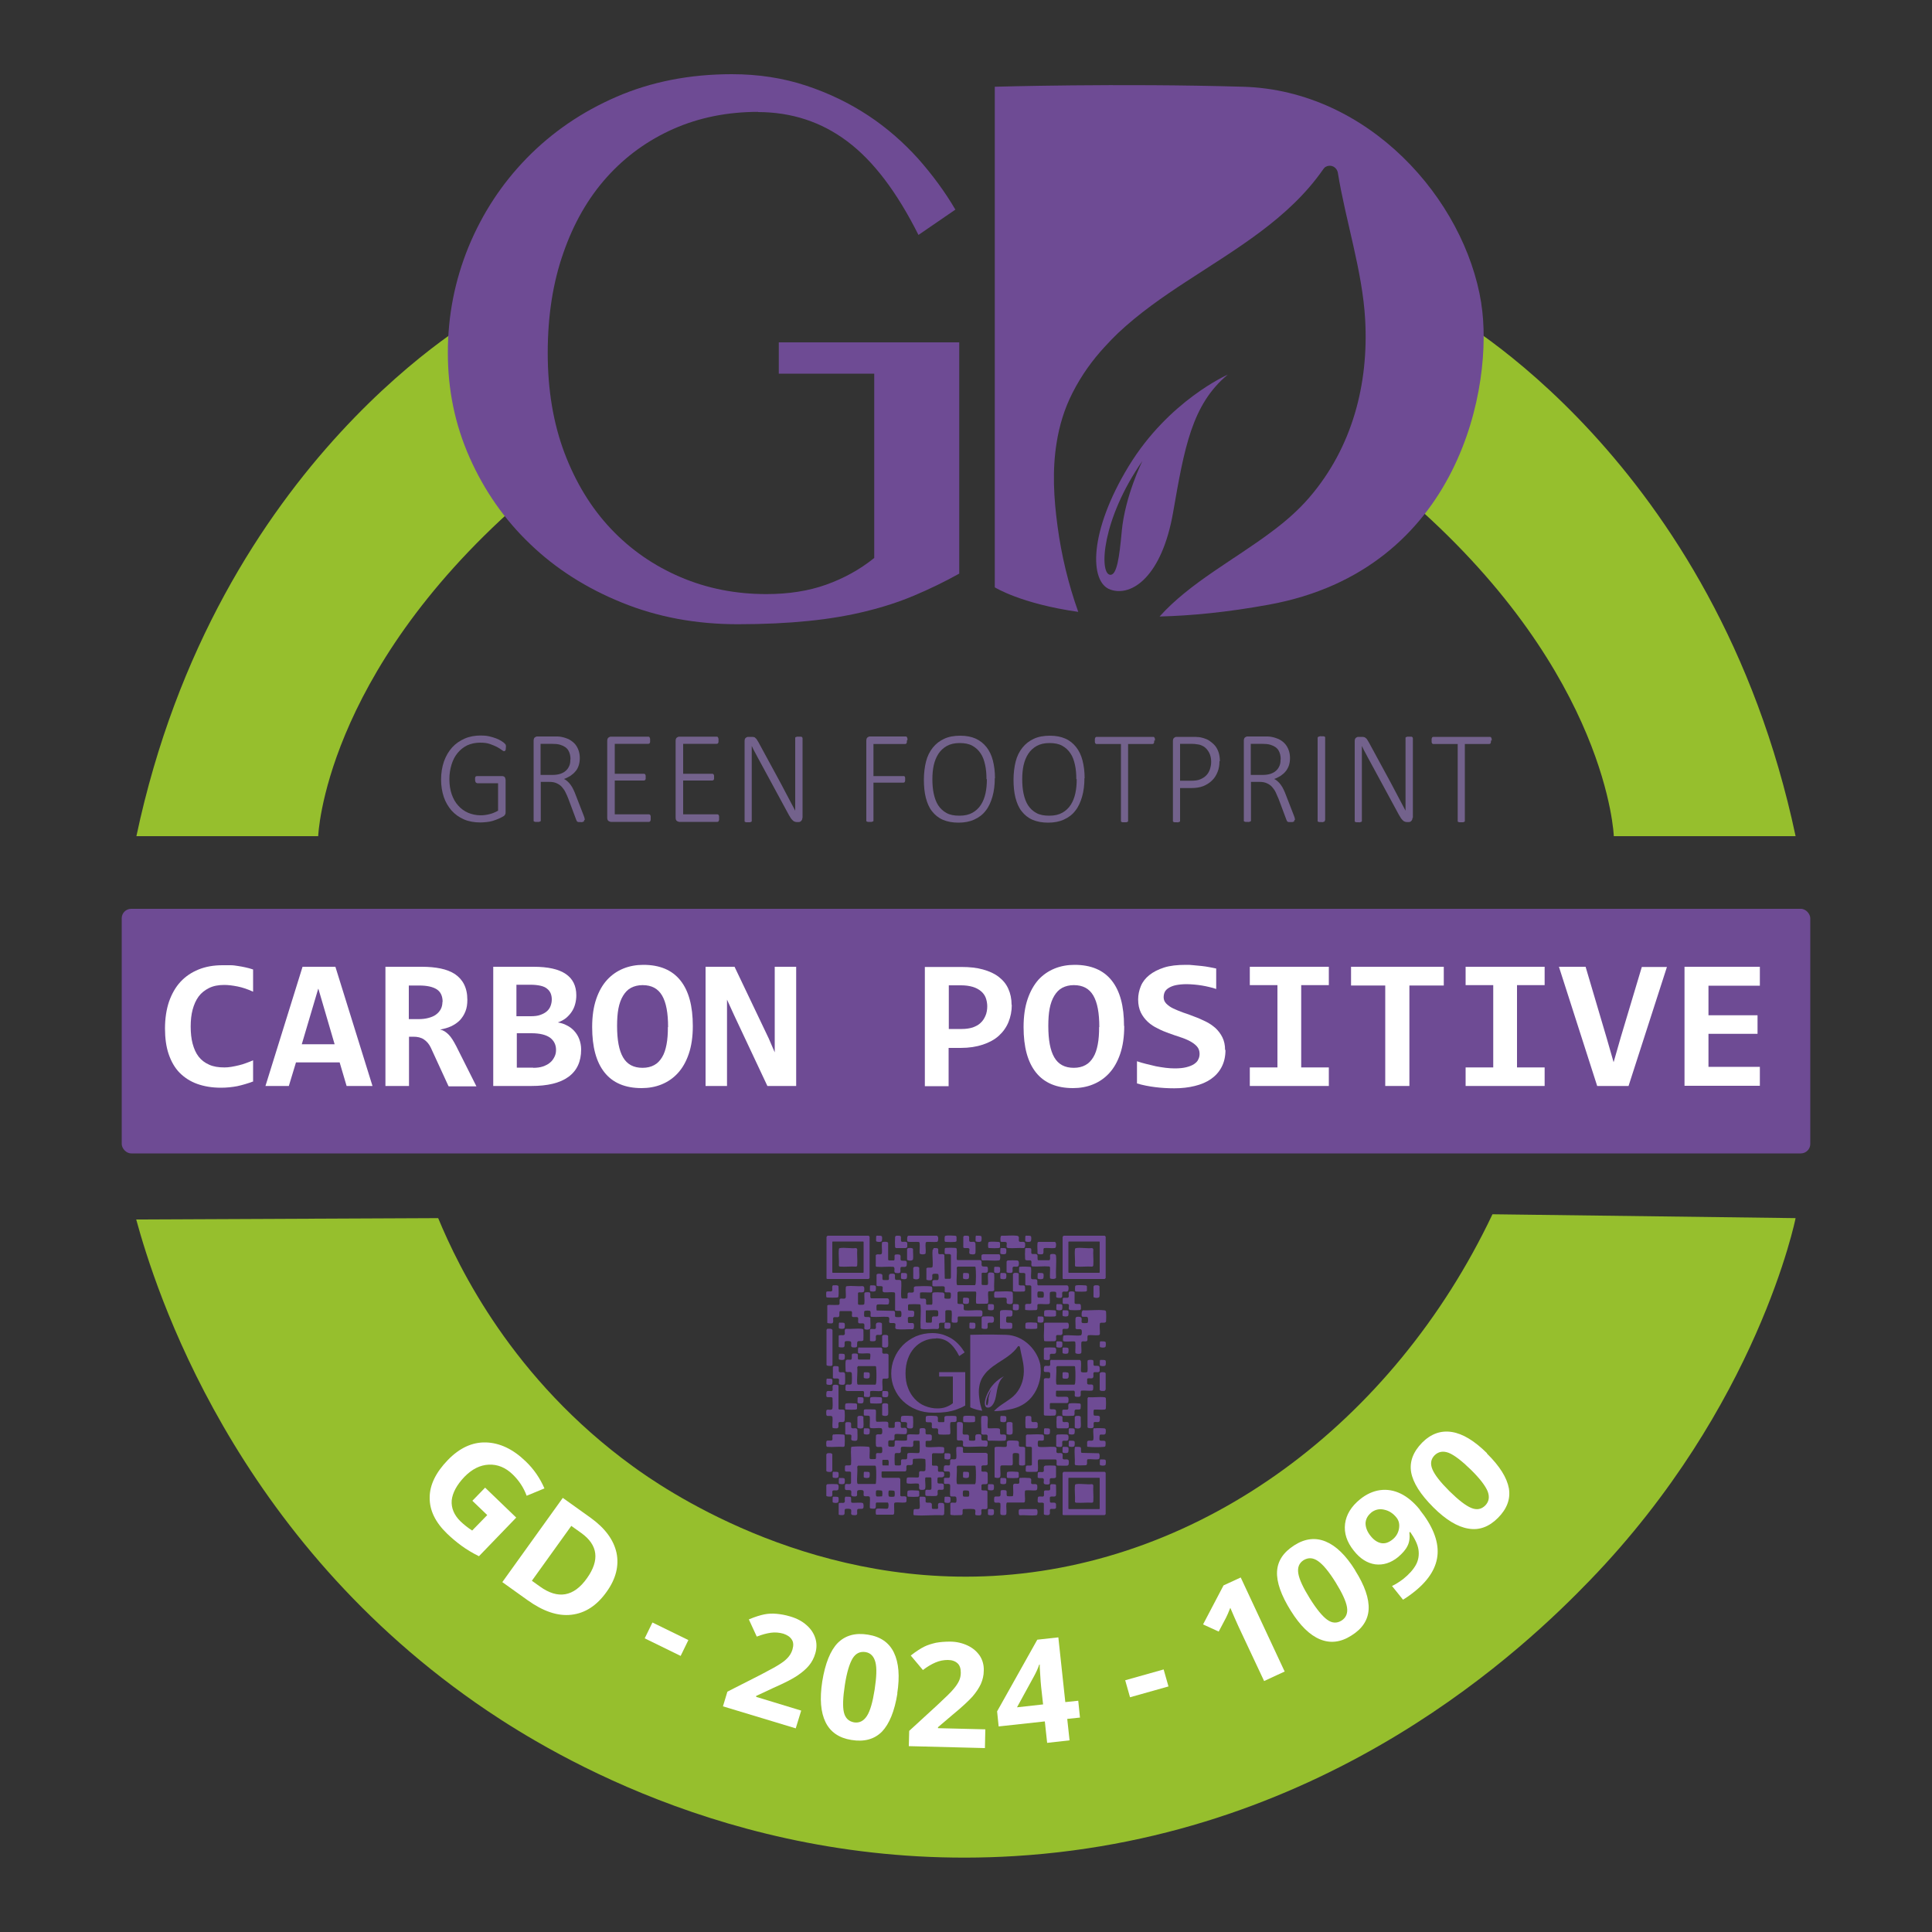 <?xml version="1.0" encoding="UTF-8"?> <svg xmlns="http://www.w3.org/2000/svg" id="Layer_1" data-name="Layer 1" viewBox="0 0 100 100"><rect x="0" y="0" width="100" height="100" fill="#333333" stroke="none"/><defs><style> .cls-1 { fill: #96bf2d; } .cls-2 { fill: #73628c; } .cls-3 { fill: #6e4b94; } .cls-4 { fill: #fff; } </style></defs><rect class="cls-3" x="6.3" y="47.04" width="87.4" height="12.66" rx=".49" ry=".49"></rect><g><g><path class="cls-1" d="M7.06,43.28h9.41s.28-8.31,10.36-17.2c0,0-3.36-5.54-1.78-9.89,0,0-13.84,7.51-17.99,27.09Z"></path><path class="cls-1" d="M92.94,43.28h-9.41s-.28-8.31-10.36-17.2c0,0,3.36-5.54,1.78-9.89,0,0,13.84,7.51,17.99,27.09Z"></path></g><g><g><path class="cls-3" d="M76.67,15.69c-.86-5.39-5.84-11.01-12.32-11.2-6.48-.19-12.86,0-12.86,0v25.91s1.35.85,4.32,1.27c-.51-1.43-.87-2.92-1.07-4.42-.2-1.46-.28-2.92-.05-4.33.14-.89.4-1.76.83-2.6.46-.9,1.02-1.68,1.67-2.38.22-.24.44-.47.67-.69,1.07-1.01,2.3-1.87,3.56-2.69,2.58-1.69,5.3-3.25,7.07-5.8.05-.07.1-.12.16-.14.24-.12.55.02.6.34.4,2.47,1.27,5.07,1.41,7.57.19,3.35-.67,6.64-2.89,9.22-.56.65-1.21,1.22-1.92,1.75-1.95,1.47-4.25,2.65-5.83,4.41,1.63-.04,3.5-.22,5.64-.61,9.94-1.8,11.67-11.42,11.01-15.59Z"></path><path class="cls-3" d="M58.42,24.13c-2.07,3.4-2.04,6.02-.94,6.39,1.1.38,2.66-.68,3.24-4,.58-3.33.97-5.59,2.83-7.13,0,0-3.06,1.34-5.13,4.74ZM58.06,27.52c-.12,1.29-.25,2.29-.61,2.23-.56-.09-.43-2.86,1.68-5.89,0,0-.9,1.81-1.07,3.65Z"></path></g><path class="cls-3" d="M39.25,5.79c-1.59,0-3.05.29-4.39.88-1.33.59-2.48,1.42-3.45,2.5-.97,1.08-1.72,2.39-2.25,3.92-.54,1.53-.81,3.26-.81,5.18s.29,3.64.87,5.18c.58,1.53,1.38,2.84,2.4,3.92,1.02,1.08,2.22,1.91,3.6,2.5,1.38.59,2.86.88,4.45.88,1.14,0,2.18-.16,3.1-.49.92-.33,1.75-.79,2.48-1.38v-9.54h-4.94v-1.62h9.34v11.97c-.77.43-1.54.8-2.32,1.13-.78.33-1.61.6-2.51.82-.89.22-1.88.39-2.97.5-1.08.11-2.3.17-3.66.17-2.16,0-4.16-.37-6-1.12-1.83-.74-3.42-1.75-4.75-3.03-1.33-1.27-2.37-2.76-3.13-4.47s-1.13-3.51-1.13-5.43.36-3.74,1.07-5.48c.72-1.74,1.72-3.27,3.02-4.6,1.3-1.33,2.84-2.39,4.64-3.17,1.8-.78,3.79-1.17,5.97-1.17,1.38,0,2.66.2,3.84.59,1.18.39,2.25.91,3.22,1.55.97.64,1.82,1.39,2.58,2.23.75.85,1.4,1.73,1.93,2.64l-1.91,1.31c-1.11-2.21-2.33-3.83-3.68-4.84-1.34-1.01-2.89-1.52-4.64-1.52Z"></path></g></g><g><path class="cls-4" d="M13.12,55.97c-.29.11-.57.19-.84.25-.27.05-.55.08-.84.08-.47,0-.88-.07-1.24-.2-.36-.13-.66-.33-.91-.58-.25-.26-.43-.58-.56-.96-.13-.38-.19-.83-.19-1.33s.07-.98.21-1.39c.14-.4.34-.75.59-1.02.26-.28.57-.49.94-.64.37-.15.78-.22,1.24-.22.15,0,.29,0,.42,0,.13,0,.26.02.38.04.13.02.25.04.38.07.13.03.26.06.4.11v1.15c-.28-.13-.55-.22-.8-.27-.25-.05-.49-.08-.69-.08-.31,0-.57.05-.79.16-.22.11-.4.25-.54.44s-.24.42-.31.68-.1.55-.1.87c0,.33.03.63.1.89.07.26.17.49.31.67.14.18.32.32.55.42.22.1.48.14.79.14.11,0,.23-.01.35-.03.13-.02.26-.05.39-.08.13-.03.26-.07.39-.12.13-.05.25-.09.35-.14v1.09Z"></path><path class="cls-4" d="M17.94,56.21l-.36-1.22h-2.26l-.37,1.22h-1.21l1.92-6.17h1.7l1.92,6.17h-1.35ZM16.47,51.18l-.85,2.87h1.7l-.84-2.87Z"></path><path class="cls-4" d="M23.21,56.21l-.91-1.98c-.09-.19-.21-.33-.36-.43-.15-.1-.33-.14-.54-.14h-.23v2.55h-1.22v-6.17h1.89c.36,0,.68.03.97.09.29.06.54.16.74.29.2.14.36.31.47.53.11.22.17.48.17.8,0,.23-.03.43-.1.6-.07.18-.17.33-.29.46-.13.13-.28.23-.45.31-.17.08-.36.13-.57.17.16.03.3.12.44.26s.26.34.4.61l1.04,2.07h-1.43ZM22.91,51.86c0-.3-.1-.52-.3-.65s-.5-.2-.91-.2h-.54v1.74h.5c.19,0,.36-.02.51-.06.15-.04.28-.09.39-.17.11-.08.19-.17.25-.28.06-.11.09-.24.09-.38Z"></path><path class="cls-4" d="M25.53,56.21v-6.17h2.09c.74,0,1.29.12,1.66.37.37.25.55.62.55,1.11,0,.15-.02.3-.06.45-.04.15-.1.28-.18.4-.08.12-.18.23-.3.33-.12.09-.26.17-.42.22.16.03.32.07.46.15.15.07.28.17.39.29.11.12.2.26.26.42s.1.34.1.54c0,.63-.22,1.1-.66,1.42-.44.32-1.08.47-1.92.47h-1.98ZM28.56,51.73c0-.12-.02-.22-.06-.32-.04-.09-.1-.17-.19-.24-.09-.07-.2-.12-.34-.15s-.3-.05-.5-.05h-.74v1.63h.74c.2,0,.37-.02.5-.07.14-.05.25-.11.34-.19.09-.08.15-.17.19-.28s.06-.22.06-.33ZM27.59,55.27c.19,0,.37-.02.51-.07s.27-.11.37-.2c.1-.08.17-.18.23-.3s.08-.23.08-.36c0-.27-.11-.48-.31-.63-.21-.15-.53-.23-.96-.23h-.76v1.78h.85Z"></path><path class="cls-4" d="M35.86,53.1c0,.56-.07,1.04-.21,1.45s-.33.74-.57,1c-.24.26-.52.45-.84.58-.32.13-.67.19-1.03.19-.85,0-1.49-.27-1.92-.81s-.64-1.32-.64-2.35c0-.56.07-1.04.21-1.45.14-.41.33-.74.57-1,.24-.26.52-.45.84-.58.32-.13.67-.19,1.03-.19.85,0,1.49.27,1.92.81s.64,1.32.64,2.36ZM34.58,53.16c0-.73-.1-1.27-.31-1.63s-.54-.54-1.01-.54c-.23,0-.43.05-.6.14-.17.09-.3.23-.41.41s-.19.4-.24.66c-.05.26-.07.56-.07.9,0,.73.1,1.27.31,1.63s.54.54,1.01.54c.23,0,.44-.05.6-.14.17-.09.3-.23.41-.41s.18-.4.23-.66c.05-.26.07-.56.07-.9Z"></path><path class="cls-4" d="M39.72,56.21l-1.73-3.68-.36-.79v4.47h-1.11v-6.17h1.5l1.77,3.71.31.72v-4.43h1.11v6.17h-1.49Z"></path><path class="cls-4" d="M52.37,52.01c0,.32-.06.62-.17.89-.11.27-.28.51-.5.71s-.5.35-.83.46c-.33.11-.71.17-1.15.17h-.62v1.98h-1.23v-6.17h1.9c.42,0,.79.04,1.11.13.32.09.59.21.81.38.22.17.39.37.5.62.11.24.17.52.17.84ZM51.1,52.09c0-.16-.03-.31-.08-.45-.05-.13-.14-.25-.25-.34-.11-.09-.25-.17-.42-.22-.17-.05-.37-.08-.6-.08h-.64v2.26h.68c.21,0,.4-.03.56-.08.16-.06.3-.13.41-.24.11-.1.19-.23.25-.37.06-.14.09-.31.09-.49Z"></path><path class="cls-4" d="M58.19,53.1c0,.56-.07,1.04-.21,1.45-.14.41-.33.74-.57,1-.24.26-.52.45-.84.58-.32.13-.67.19-1.03.19-.85,0-1.49-.27-1.92-.81-.43-.54-.64-1.32-.64-2.35,0-.56.07-1.04.21-1.45s.33-.74.56-1c.24-.26.52-.45.84-.58.32-.13.67-.19,1.03-.19.85,0,1.49.27,1.92.81.43.54.64,1.32.64,2.36ZM56.9,53.16c0-.73-.1-1.27-.31-1.63-.21-.36-.54-.54-1.01-.54-.23,0-.43.05-.6.14-.17.09-.3.23-.41.41-.11.18-.19.4-.24.66-.05.26-.07.56-.07.9,0,.73.1,1.27.31,1.63s.54.54,1.01.54c.23,0,.44-.05.6-.14.17-.09.3-.23.41-.41.11-.18.18-.4.23-.66.05-.26.07-.56.07-.9Z"></path><path class="cls-4" d="M63.43,54.35c0,.34-.07.63-.2.88-.13.25-.31.45-.55.62-.23.16-.51.28-.84.36-.32.08-.68.12-1.06.12-.34,0-.67-.02-.99-.06-.32-.04-.63-.1-.94-.19v-1.15c.15.05.31.1.48.14.17.04.33.08.5.12.17.03.33.06.5.08.17.02.33.03.48.03.23,0,.43-.02.59-.06.16-.04.29-.09.4-.16.1-.07.18-.14.22-.24.05-.09.07-.19.07-.3,0-.15-.05-.28-.14-.38s-.21-.19-.36-.27c-.15-.08-.32-.15-.51-.21-.19-.06-.38-.13-.58-.2-.2-.07-.39-.15-.58-.25-.19-.09-.36-.2-.51-.34-.15-.14-.27-.3-.36-.48-.09-.19-.14-.41-.14-.68,0-.24.05-.47.14-.69.09-.22.24-.41.44-.57s.45-.29.76-.39c.31-.1.69-.14,1.13-.14.13,0,.26,0,.4.02.14.01.28.03.42.04s.27.04.4.06c.13.02.24.05.35.07v1.06c-.11-.04-.22-.07-.35-.1-.13-.03-.26-.06-.39-.08-.13-.02-.27-.04-.4-.05-.14-.01-.26-.02-.39-.02-.21,0-.4.02-.55.05-.15.03-.27.08-.37.14-.1.06-.17.13-.21.21-.04.08-.06.18-.06.28,0,.13.05.24.14.33.09.09.21.18.36.25.15.07.32.14.51.21.19.06.38.13.58.21.2.07.39.16.58.25s.36.21.51.34c.15.14.27.3.36.48.09.18.14.4.14.65Z"></path><path class="cls-4" d="M64.69,50.99v-.95h4.09v.95h-1.43v4.26h1.43v.96h-4.09v-.96h1.43v-4.26h-1.43Z"></path><path class="cls-4" d="M72.95,51.01v5.2h-1.25v-5.2h-1.77v-.97h4.8v.97h-1.77Z"></path><path class="cls-4" d="M75.86,50.99v-.95h4.09v.95h-1.43v4.26h1.43v.96h-4.09v-.96h1.43v-4.26h-1.43Z"></path><path class="cls-4" d="M84.29,56.21h-1.62l-1.98-6.17h1.38l1.1,3.72.35,1.22.37-1.29,1.09-3.64h1.3l-1.99,6.17Z"></path><path class="cls-4" d="M87.19,56.21v-6.17h3.9v.98h-2.66v1.53h2.54v.96h-2.54v1.71h2.66v.98h-3.9Z"></path></g><g><path class="cls-1" d="M7.06,63.12l15.62-.07c1.07,2.58,3.85,8.33,10.08,12.85,1.44,1.05,8.81,6.2,18.63,5.67,10.85-.59,20.73-7.91,25.86-18.72,5.23.07,10.46.13,15.69.2,0,0-1.94,9.74-10.65,18.75-3.21,3.32-13.45,13.27-29.76,14.27-13.88.85-23.94-5.26-27.29-7.51-13.2-8.89-17.23-21.94-18.19-25.44Z"></path><g><path class="cls-4" d="M25.11,77l1.61,1.55-1.93,2c-.34-.17-.64-.35-.9-.54-.26-.19-.51-.4-.75-.63-.61-.59-.91-1.21-.9-1.87,0-.65.32-1.3.94-1.94.6-.62,1.26-.93,1.97-.91s1.4.34,2.06.98c.42.4.74.87.97,1.4l-.92.38c-.16-.43-.4-.79-.72-1.1-.37-.36-.78-.53-1.24-.51-.45.02-.87.23-1.26.63-.4.42-.62.83-.66,1.22-.03.39.12.76.46,1.09.18.17.38.33.6.47l.78-.8-.77-.74.66-.68Z"></path><path class="cls-4" d="M31.4,82.39c-.51.72-1.12,1.11-1.83,1.19s-1.46-.18-2.27-.76l-1.3-.93,3.13-4.36,1.44,1.03c.75.54,1.19,1.14,1.34,1.81.14.67-.03,1.35-.51,2.02ZM30.38,81.69c.67-.94.57-1.72-.29-2.34l-.52-.37-2.04,2.84.42.3c.93.67,1.75.53,2.43-.43Z"></path><path class="cls-4" d="M33.37,84.8l.4-.82,1.86.91-.4.82-1.86-.91Z"></path><path class="cls-4" d="M41.19,89.46l-3.77-1.14.23-.76,1.75-.89c.52-.27.86-.46,1.03-.58.17-.11.3-.23.39-.34.09-.11.16-.24.2-.38.06-.21.05-.38-.04-.51-.09-.14-.23-.23-.43-.3-.21-.06-.43-.08-.65-.05-.22.03-.47.1-.73.2l-.41-.89c.33-.14.6-.22.8-.26.2-.04.41-.05.63-.03s.46.06.72.14c.34.1.62.25.84.45.22.19.37.42.45.67s.08.52,0,.79c-.07.24-.18.45-.33.63-.15.18-.35.35-.6.52s-.66.38-1.25.64l-.88.41v.05s2.33.71,2.33.71l-.28.91Z"></path><path class="cls-4" d="M46.45,87.65c-.15.93-.42,1.58-.8,1.98-.39.39-.91.54-1.58.43-.64-.1-1.09-.41-1.34-.92-.25-.51-.31-1.21-.17-2.11.15-.93.42-1.6.8-1.99.39-.39.91-.54,1.57-.43.64.1,1.09.41,1.34.93.25.52.31,1.22.17,2.12ZM43.73,87.21c-.1.65-.12,1.12-.05,1.42.07.3.25.47.53.52.27.04.49-.07.66-.33s.3-.72.4-1.36c.1-.65.12-1.13.04-1.43-.08-.3-.25-.48-.52-.52-.28-.04-.5.07-.66.33-.16.27-.3.72-.4,1.37Z"></path><path class="cls-4" d="M50.98,90.48l-3.94-.1.02-.79,1.45-1.33c.43-.4.71-.67.84-.83.13-.15.23-.3.29-.43.06-.13.09-.27.09-.42,0-.22-.05-.38-.17-.49-.12-.11-.29-.17-.5-.17-.22,0-.43.04-.64.13-.21.09-.43.22-.65.39l-.63-.75c.28-.22.52-.37.7-.46s.39-.15.6-.2c.22-.04.46-.06.73-.06.35,0,.66.08.93.21.27.13.47.31.62.53.14.22.21.48.2.76,0,.25-.06.48-.15.69-.1.21-.24.43-.44.66-.2.22-.54.54-1.04.95l-.74.63v.05s2.45.06,2.45.06l-.02.95Z"></path><path class="cls-4" d="M55.91,88.9l-.67.07.12,1.11-1.16.13-.12-1.11-2.39.26-.08-.78,2.08-3.71,1.09-.12.36,3.35.67-.07.09.88ZM53.99,88.22l-.1-.9c-.02-.15-.03-.37-.05-.66-.02-.29-.03-.46-.02-.5h-.03c-.07.21-.17.42-.28.62l-.87,1.59,1.35-.15Z"></path><path class="cls-4" d="M58.49,87.85l-.25-.88,1.99-.56.25.88-1.99.56Z"></path><path class="cls-4" d="M66.51,86.51l-1.08.5-1.32-2.81-.21-.47-.22-.51c-.1.25-.17.42-.22.51l-.38.72-.81-.37,1.06-2.02.89-.41,2.27,4.86Z"></path><path class="cls-4" d="M70.14,81.28c.5.79.73,1.47.7,2.02-.03.55-.33,1.01-.9,1.36-.55.35-1.09.41-1.62.19s-1.03-.71-1.51-1.48c-.5-.8-.74-1.48-.71-2.03s.33-1,.9-1.36c.55-.35,1.09-.41,1.62-.19.53.22,1.04.71,1.52,1.48ZM67.8,82.74c.35.56.65.92.9,1.1.25.18.5.19.74.04.23-.15.33-.38.28-.69-.05-.31-.25-.74-.59-1.29-.35-.56-.65-.92-.91-1.1-.26-.18-.5-.19-.74-.05-.24.15-.33.38-.28.69.05.31.25.74.6,1.3Z"></path><path class="cls-4" d="M73.48,78.14c.66.82.97,1.59.93,2.28s-.43,1.34-1.17,1.94c-.26.21-.47.35-.62.44l-.57-.71c.2-.09.39-.22.58-.36.31-.25.53-.5.66-.74s.17-.51.13-.78-.19-.58-.43-.92l-.04.03c.03.27,0,.51-.1.7-.09.19-.26.38-.48.57-.38.31-.78.43-1.19.38-.41-.06-.78-.29-1.11-.71-.36-.45-.51-.91-.45-1.39.06-.47.32-.9.78-1.27.32-.26.67-.42,1.03-.47.36-.05.72.01,1.07.18s.68.45.99.83ZM70.98,78.29c-.19.15-.29.34-.3.55,0,.21.08.44.27.67.16.2.34.32.53.36s.39-.02.59-.18c.19-.15.3-.34.34-.56.04-.23,0-.41-.12-.57-.18-.23-.4-.37-.65-.42-.25-.06-.47,0-.67.15Z"></path><path class="cls-4" d="M76.96,75.23c.67.66,1.04,1.26,1.14,1.81.09.55-.1,1.06-.57,1.53-.46.46-.97.65-1.53.55-.56-.09-1.17-.46-1.81-1.1-.67-.67-1.05-1.27-1.15-1.82-.09-.54.1-1.05.57-1.53.46-.46.97-.64,1.54-.55s1.17.46,1.82,1.1ZM75.02,77.18c.47.46.84.75,1.13.87s.53.07.73-.13c.19-.2.23-.44.12-.73-.12-.29-.41-.67-.87-1.12-.47-.46-.85-.75-1.14-.87-.29-.11-.53-.07-.73.12-.2.2-.24.44-.12.73.12.29.41.66.88,1.13Z"></path></g></g><g><path class="cls-2" d="M26.18,38.69s0,.06,0,.08c0,.02-.01.05-.02.06,0,.02-.02.03-.03.04-.01,0-.02.01-.04.01-.03,0-.07-.02-.13-.07-.06-.05-.14-.09-.24-.15-.1-.05-.22-.1-.36-.15-.14-.05-.31-.07-.51-.07-.25,0-.47.05-.67.14-.2.1-.36.23-.5.4-.14.17-.24.37-.31.6-.07.23-.11.48-.11.74,0,.3.04.56.12.79.08.23.19.43.34.59.14.16.31.28.51.37.2.08.41.13.65.13.15,0,.3-.02.46-.06s.3-.1.44-.18v-1.42h-1.08s-.06-.02-.08-.05c-.02-.03-.03-.08-.03-.14,0-.03,0-.06,0-.08,0-.02.01-.04.02-.06,0-.01.02-.03.03-.03.01,0,.03-.01.05-.01h1.3s.04,0,.06.01c.02,0,.04.02.06.03s.03.04.04.07c.01.03.02.06.02.1v1.63c0,.05,0,.1-.02.14-.02.04-.05.08-.11.11-.06.04-.14.07-.24.12-.1.04-.2.08-.3.11s-.21.05-.32.06c-.11.01-.21.02-.31.02-.32,0-.61-.05-.86-.16-.25-.11-.46-.26-.64-.46-.17-.2-.31-.43-.4-.7-.09-.27-.14-.57-.14-.9s.05-.65.15-.94c.1-.28.24-.52.42-.72.18-.2.4-.35.65-.46.25-.11.53-.16.83-.16.15,0,.3.01.43.04.14.03.26.07.37.11.11.04.2.09.28.14.08.05.13.09.16.12.03.03.05.06.06.08,0,.03.01.07.01.12Z"></path><path class="cls-2" d="M30.23,42.46s0,.03,0,.04c0,.01-.02.02-.03.03-.02,0-.04.01-.06.02s-.06,0-.1,0c-.04,0-.07,0-.09,0-.03,0-.05-.01-.06-.02-.02-.01-.03-.02-.04-.04-.01-.02-.02-.04-.03-.07l-.4-1.07c-.05-.12-.09-.23-.15-.34-.05-.11-.12-.2-.19-.28-.07-.08-.16-.14-.27-.19s-.23-.07-.38-.07h-.44v1.98s0,.03,0,.04c0,.01-.02.02-.03.03-.02,0-.04.01-.06.02-.03,0-.06,0-.1,0-.04,0-.07,0-.09,0s-.05-.01-.06-.02c-.02,0-.03-.02-.03-.03,0-.01,0-.02,0-.04v-4.11c0-.08.02-.14.06-.17.04-.03.08-.05.12-.05h.8c.1,0,.19,0,.26,0,.07,0,.13.01.19.02.16.03.3.08.42.14.12.07.22.15.3.24.08.1.14.21.18.33.04.12.06.25.06.39s-.02.27-.06.39c-.04.11-.09.22-.17.3-.07.09-.16.16-.26.23-.1.06-.21.12-.33.16.07.03.14.08.19.13.06.05.11.11.16.18.05.07.1.15.14.24s.09.19.13.31l.4,1.03c.03.08.05.13.05.16,0,.03.01.05.01.06ZM29.53,39.31c0-.19-.04-.35-.12-.48-.08-.13-.22-.22-.41-.28-.06-.02-.13-.03-.21-.04-.07,0-.17-.01-.29-.01h-.52v1.61h.61c.16,0,.3-.02.42-.06.12-.04.22-.1.29-.17.08-.07.13-.16.17-.25.04-.1.05-.2.05-.32Z"></path><path class="cls-2" d="M33.68,42.35s0,.06,0,.08c0,.02-.01.04-.02.06,0,.02-.02.03-.03.04-.01,0-.03.01-.04.01h-1.98s-.08-.02-.12-.05c-.04-.03-.06-.09-.06-.17v-3.97c0-.08.02-.14.06-.17.04-.03.08-.05.12-.05h1.95s.03,0,.04.01c.01,0,.02.02.03.04,0,.02.02.04.02.06,0,.02,0,.05,0,.08,0,.03,0,.06,0,.08,0,.02-.01.04-.02.06,0,.01-.02.03-.03.03-.01,0-.03.01-.04.01h-1.74v1.55h1.5s.03,0,.05.01c.01,0,.02.02.03.03,0,.01.02.03.02.06s0,.05,0,.08c0,.03,0,.05,0,.08s-.01.04-.02.05c0,.01-.02.02-.03.03-.01,0-.03.01-.05.01h-1.5v1.75h1.77s.03,0,.04.01c.01,0,.02.02.03.03,0,.01.02.03.02.06,0,.02,0,.05,0,.08Z"></path><path class="cls-2" d="M37.22,42.35s0,.06,0,.08c0,.02-.01.04-.02.06,0,.02-.02.03-.03.04-.01,0-.03.01-.04.01h-1.98s-.08-.02-.12-.05c-.04-.03-.06-.09-.06-.17v-3.97c0-.08.02-.14.06-.17.04-.03.08-.05.12-.05h1.95s.03,0,.04.01c.01,0,.02.02.03.04,0,.02.02.04.02.06,0,.02,0,.05,0,.08,0,.03,0,.06,0,.08,0,.02-.01.04-.02.06,0,.01-.02.03-.03.03-.01,0-.03.01-.04.01h-1.74v1.55h1.5s.03,0,.05.01c.01,0,.02.02.03.03,0,.01.02.03.02.06s0,.05,0,.08c0,.03,0,.05,0,.08s-.01.04-.02.05c0,.01-.02.02-.03.03-.01,0-.03.01-.05.01h-1.5v1.75h1.77s.03,0,.04.01c.01,0,.02.02.03.03,0,.01.02.03.02.06,0,.02,0,.05,0,.08Z"></path><path class="cls-2" d="M41.53,42.33s0,.07-.02.1c-.01.03-.03.05-.05.07-.02.02-.04.03-.06.04-.02,0-.04.01-.06.01h-.08s-.08,0-.12-.02c-.04-.01-.07-.03-.1-.06-.03-.03-.07-.07-.1-.11-.03-.05-.07-.11-.11-.18l-1.49-2.75c-.07-.13-.15-.27-.22-.41-.08-.14-.15-.28-.21-.41h0c0,.17,0,.33,0,.51v3.35s0,.03,0,.04c0,.01-.02.02-.03.03-.02,0-.04.01-.06.02-.03,0-.06,0-.1,0-.04,0-.07,0-.09,0s-.05-.01-.06-.02c-.02,0-.03-.02-.03-.03,0-.01,0-.02,0-.04v-4.11c0-.08.02-.14.06-.17.04-.03.08-.05.12-.05h.16c.05,0,.1,0,.13.01.03,0,.07.02.09.05.03.02.06.05.08.09s.06.09.09.15l1.14,2.1c.07.13.14.26.2.38.06.12.13.24.19.36.06.12.12.23.18.34.06.11.12.23.18.34h0c0-.19,0-.39,0-.59v-3.15s0-.03,0-.04c0-.01.02-.02.03-.03.02,0,.04-.01.06-.02.03,0,.06,0,.1,0,.03,0,.07,0,.09,0,.03,0,.05,0,.06.02.02,0,.03.02.03.03,0,.01.01.02.01.04v4.11Z"></path><path class="cls-2" d="M46.94,38.33s0,.06,0,.08c0,.02-.01.04-.02.06,0,.01-.02.03-.03.03-.01,0-.03.01-.04.01h-1.64v1.66h1.55s.03,0,.04,0c.01,0,.02.02.03.03,0,.01.02.03.02.05,0,.02,0,.05,0,.08,0,.03,0,.06,0,.08,0,.02-.01.04-.02.06,0,.01-.02.03-.03.03-.01,0-.03.01-.04.01h-1.55v1.94s0,.03,0,.04c0,.01-.02.02-.03.03-.02,0-.04.01-.06.02-.03,0-.06,0-.1,0-.04,0-.07,0-.09,0s-.05-.01-.06-.02c-.02,0-.03-.02-.03-.03,0-.01,0-.02,0-.04v-4.11c0-.08.02-.14.06-.17.04-.03.08-.05.12-.05h1.86s.03,0,.04.01c.01,0,.02.02.03.04,0,.02.02.04.02.06,0,.02,0,.05,0,.08Z"></path><path class="cls-2" d="M51.49,40.28c0,.35-.04.67-.12.95-.08.28-.19.53-.35.73-.15.2-.35.35-.59.46-.24.11-.51.16-.82.16s-.58-.05-.81-.15c-.23-.1-.41-.25-.56-.44-.15-.19-.25-.43-.32-.7s-.1-.59-.1-.93.04-.66.11-.94.19-.52.35-.72c.16-.2.35-.35.59-.46.23-.11.51-.16.83-.16s.57.05.8.15c.22.1.41.25.56.44.15.19.26.42.33.69.07.27.11.58.11.92ZM51.06,40.32c0-.26-.02-.5-.07-.73-.05-.23-.12-.43-.23-.59-.11-.17-.25-.3-.43-.4-.18-.1-.4-.14-.66-.14s-.48.05-.66.15c-.18.1-.33.24-.44.41-.11.17-.19.37-.24.59-.05.23-.07.47-.07.72,0,.27.02.52.07.75s.12.43.23.6c.11.17.25.3.43.4.18.1.4.14.67.14s.49-.05.67-.15.33-.24.44-.41c.11-.17.19-.37.24-.6s.07-.47.07-.72Z"></path><path class="cls-2" d="M56.13,40.28c0,.35-.04.67-.12.95-.08.28-.19.53-.35.73-.15.2-.35.35-.59.46-.24.11-.51.16-.82.16s-.58-.05-.81-.15c-.23-.1-.41-.25-.56-.44-.15-.19-.25-.43-.32-.7s-.1-.59-.1-.93.04-.66.11-.94.19-.52.35-.72c.16-.2.35-.35.59-.46.23-.11.51-.16.83-.16s.57.05.8.15.41.25.56.44c.15.19.26.42.33.69.07.27.11.58.11.92ZM55.71,40.32c0-.26-.02-.5-.07-.73-.05-.23-.12-.43-.23-.59-.11-.17-.25-.3-.43-.4s-.4-.14-.66-.14-.48.05-.66.15c-.18.1-.33.24-.44.41-.11.17-.19.37-.24.59-.05.23-.07.47-.07.72,0,.27.02.52.07.75s.12.43.23.6c.11.17.25.3.43.4s.4.14.67.14.49-.05.67-.15.33-.24.44-.41c.11-.17.19-.37.24-.6s.07-.47.07-.72Z"></path><path class="cls-2" d="M59.74,38.33s0,.06,0,.08c0,.02-.01.04-.02.06,0,.01-.02.03-.03.03s-.03.01-.04.01h-1.26v3.96s0,.03,0,.04c0,.01-.02.02-.03.03-.02,0-.04.01-.06.02-.03,0-.06,0-.1,0s-.07,0-.09,0-.05-.01-.06-.02c-.02,0-.03-.02-.03-.03,0-.01,0-.02,0-.04v-3.96h-1.26s-.03,0-.04-.01-.02-.02-.03-.03c0-.01-.02-.03-.02-.06,0-.02,0-.05,0-.08,0-.03,0-.06,0-.08,0-.02.01-.04.02-.06,0-.02.02-.03.03-.04.01,0,.03-.01.04-.01h2.93s.03,0,.04.01c.01,0,.02.02.03.04s.02.04.02.06c0,.02,0,.05,0,.08Z"></path><path class="cls-2" d="M63.12,39.4c0,.2-.03.39-.1.56-.07.17-.16.32-.29.44-.12.12-.28.22-.45.29-.18.07-.39.1-.65.1h-.55v1.68s0,.03,0,.04c0,.01-.02.02-.03.03-.02,0-.04.01-.06.02s-.06,0-.1,0c-.04,0-.07,0-.09,0s-.05-.01-.06-.02c-.02,0-.03-.02-.03-.03,0-.01,0-.02,0-.04v-4.11c0-.08.02-.14.06-.17s.08-.05.12-.05h.86c.09,0,.17,0,.25.01.08,0,.18.02.28.05s.22.07.33.15.21.16.29.26.14.22.18.35c.04.13.06.28.06.44ZM62.69,39.43c0-.19-.04-.35-.11-.48s-.16-.23-.26-.3c-.1-.06-.21-.11-.32-.12-.11-.02-.22-.03-.32-.03h-.6v1.91h.58c.19,0,.34-.02.46-.07.12-.05.23-.12.31-.2s.15-.19.19-.31c.04-.12.07-.25.07-.4Z"></path><path class="cls-2" d="M66.99,42.46s0,.03,0,.04-.02.02-.03.03c-.02,0-.04.01-.06.02-.03,0-.06,0-.1,0-.04,0-.07,0-.09,0-.03,0-.05-.01-.06-.02-.02-.01-.03-.02-.04-.04-.01-.02-.02-.04-.03-.07l-.4-1.07c-.05-.12-.1-.23-.15-.34-.05-.11-.12-.2-.19-.28-.07-.08-.16-.14-.27-.19s-.23-.07-.38-.07h-.44v1.98s0,.03,0,.04c0,.01-.02.02-.03.03-.02,0-.04.01-.06.02s-.06,0-.1,0c-.04,0-.07,0-.09,0s-.05-.01-.06-.02c-.02,0-.03-.02-.03-.03,0-.01,0-.02,0-.04v-4.11c0-.08.02-.14.06-.17s.08-.05.12-.05h.8c.1,0,.19,0,.26,0s.13.01.19.02c.16.03.3.08.42.14s.22.15.3.24c.08.1.14.21.18.33.04.12.06.25.06.39s-.02.27-.06.39c-.04.11-.1.22-.17.3-.07.09-.16.16-.26.23-.1.06-.21.12-.33.16.07.03.14.08.19.13.06.05.11.11.16.18.05.07.1.15.14.24.04.09.09.19.13.31l.4,1.03c.03.08.05.13.05.16,0,.03.01.05.01.06ZM66.29,39.31c0-.19-.04-.35-.12-.48-.08-.13-.22-.22-.41-.28-.06-.02-.13-.03-.21-.04-.07,0-.17-.01-.29-.01h-.52v1.61h.61c.16,0,.3-.02.42-.06.12-.04.22-.1.29-.17.08-.07.13-.16.17-.25.04-.1.05-.2.05-.32Z"></path><path class="cls-2" d="M68.57,42.46s0,.03,0,.04c0,.01-.02.02-.03.03-.02,0-.04.01-.06.02s-.06,0-.1,0c-.04,0-.07,0-.09,0s-.05-.01-.06-.02c-.02,0-.03-.02-.03-.03,0-.01,0-.02,0-.04v-4.26s0-.03.01-.04c0-.01.02-.02.04-.03.02,0,.04-.01.06-.02s.06,0,.09,0c.04,0,.07,0,.1,0s.05.01.06.02c.02,0,.03.02.03.03,0,.01,0,.02,0,.04v4.26Z"></path><path class="cls-2" d="M73.11,42.33s0,.07-.02.1c-.01.03-.03.05-.05.07s-.04.03-.06.04c-.02,0-.04.01-.06.01h-.08s-.08,0-.12-.02c-.04-.01-.07-.03-.1-.06s-.07-.07-.1-.11c-.03-.05-.07-.11-.11-.18l-1.49-2.75c-.07-.13-.15-.27-.22-.41-.08-.14-.15-.28-.21-.41h0c0,.17,0,.33,0,.51v3.35s0,.03,0,.04c0,.01-.02.02-.03.03-.02,0-.04.01-.06.02s-.06,0-.1,0c-.04,0-.07,0-.09,0s-.05-.01-.06-.02c-.02,0-.03-.02-.03-.03,0-.01,0-.02,0-.04v-4.11c0-.08.02-.14.06-.17s.08-.05.12-.05h.16c.05,0,.1,0,.13.01.03,0,.07.02.1.05.03.02.06.05.08.09s.06.09.09.15l1.14,2.1c.07.13.14.26.2.38.06.12.13.24.19.36.06.12.12.23.18.34.06.11.12.23.18.34h0c0-.19,0-.39,0-.59v-3.15s0-.03,0-.04c0-.01.02-.02.03-.03.02,0,.04-.01.06-.02.03,0,.06,0,.1,0,.03,0,.07,0,.09,0,.03,0,.05,0,.06.02.02,0,.03.02.03.03,0,.01.01.02.01.04v4.11Z"></path><path class="cls-2" d="M77.17,38.33s0,.06,0,.08c0,.02-.01.04-.02.06,0,.01-.02.03-.03.03s-.03.01-.04.01h-1.26v3.96s0,.03,0,.04c0,.01-.02.02-.03.03-.02,0-.04.01-.06.02-.03,0-.06,0-.1,0s-.07,0-.09,0-.05-.01-.06-.02c-.02,0-.03-.02-.03-.03,0-.01,0-.02,0-.04v-3.96h-1.26s-.03,0-.04-.01-.02-.02-.03-.03c0-.01-.02-.03-.02-.06,0-.02,0-.05,0-.08,0-.03,0-.06,0-.08,0-.02.01-.04.02-.06,0-.02.02-.03.03-.04.01,0,.03-.01.04-.01h2.93s.03,0,.04.01c.01,0,.02.02.03.04s.02.04.02.06c0,.02,0,.05,0,.08Z"></path></g><g><g><path class="cls-3" d="M48.31,64.6s.19-.01.23.02c.06.06-.02.26.06.29.07.03.25-.04.28.06l.02,1.2s.02.02.03.02c.02,0,.23,0,.25,0,.02,0,.04-.05.04-.07v-1.15c-.02-.12-.28-.01-.32-.09-.01-.02,0-.21,0-.24,0-.04.04-.05.07-.05.09-.01.37-.01.46,0,.06,0,.09.02.09.08.02.16-.01.35,0,.51l.03.04h1.18c.16.03,0,.31.14.33.2.03.29-.07.26.23-.02.19-.29.03-.32.13v.57s.02.02.03.03c.02,0,.22.01.25,0,.04,0,.05-.05.05-.08.01-.15-.02-.34,0-.49.01-.09.13-.08.21-.07s.1.02.11.09c.02.26-.02.55,0,.81-.03.13-.28.01-.31.1-.03.17.02.38,0,.54,0,.05-.04.07-.09.07-.08,0-.43.01-.49,0-.01,0-.03-.01-.04-.02-.03-.04,0-.46,0-.54,0-.03-.01-.06-.04-.07h-.87s-.06.04-.06.04v.56c.03.09.23,0,.3.07s-.04.28.08.3c.24.03.55-.02.8,0,.06,0,.1.02.11.08,0,.08.02.25-.09.24h-1.14c-.12.02.03.3-.12.32-.05,0-.23.02-.24-.05-.01-.16.02-.35,0-.51,0-.03,0-.05-.03-.07s-.22-.02-.25-.01c-.02,0-.05.03-.05.05v.54c-.04.11-.25.01-.31.08-.06.07.06.3-.11.3-.25-.02-.55.03-.79,0-.03,0-.08-.02-.07-.06-.02-.37.03-.78,0-1.14,0-.05-.01-.08-.07-.08-.1-.01-.42-.01-.52,0-.03,0-.05.02-.06.05,0,.03,0,.22,0,.24.04.09.29-.03.32.11,0,.04,0,.18-.02.22-.06.09-.29-.03-.31.09,0,.04,0,.21.01.23.04.07.24-.01.29.06.03.04.04.28-.05.29-.26-.01-.55.03-.8,0-.16-.01-.08-.14-.09-.26-.02-.12-.28-.01-.32-.09s.07-.28-.09-.29c-.25-.02-.54.02-.79,0-.04,0-.09,0-.09-.05-.01-.06.03-.22-.03-.26-.03-.02-.23-.02-.26,0-.01,0-.03.02-.04.03,0,.02-.01.21,0,.24.02.11.29-.02.32.11-.01.15.02.36,0,.51-.02.11-.27.09-.3.05-.04-.05.03-.24-.04-.28-.06-.04-.24.02-.28-.04-.04-.05.02-.23-.03-.28s-.24.01-.29-.04.05-.28-.07-.29h-.56c-.07.04,0,.23-.06.29-.06.07-.26-.02-.29.06s.05.27-.08.29c-.04,0-.21,0-.23-.03v-.9s.05-.03.08-.03c.09,0,.49.02.53-.01.06-.04,0-.24.04-.29.07-.08.29.06.31-.11.01-.15-.02-.35,0-.5,0-.05.04-.06.08-.06.24-.03.53.02.78,0,.12,0,.1.15.09.24-.02.16-.29.02-.32.12v.57s.02.02.03.03c.02.01.21.01.24,0,.04,0,.06-.03.06-.07.02-.15-.01-.33,0-.49,0-.03,0-.05.03-.07.04-.02.22-.02.25,0,.07.06-.02.27.07.3h.83c.12,0,.11.17.09.25,0,.05-.04.07-.09.07-.15.01-.34-.02-.49,0-.03,0-.05.02-.06.05s0,.22,0,.24c0,0,.01.02.02.02l.87.02c.13.02.02.26.09.31.03.02.25.02.28,0,.04-.03.04-.26,0-.29-.05-.06-.28.02-.3-.06v-.84c0-.05-.02-.08-.07-.08-.15-.02-.33.01-.48,0s-.08-.14-.09-.26c-.02-.12-.25-.01-.32-.09v-.55c0-.09.25-.07.28-.03.06.06-.02.26.06.29.02.01.24.01.27,0,.09-.04-.05-.3.12-.32.32-.03.19.08.23.27.02.12.31-.04.32.14.02.25-.03.57,0,.81,0,.02.02.05.04.06.03,0,.24,0,.26,0,.06-.04,0-.23.04-.28.05-.08.29.04.31-.09s-.06-.25.11-.26c.19-.01.57-.02.75,0,.03,0,.07.01.08.04.02.03.02.17.01.21,0,.05-.04.07-.09.07-.1,0-.47-.02-.52,0,0,0-.02.02-.02.03,0,.03,0,.22,0,.25.03.08.23,0,.29.06.06.06-.02.27.06.29.03,0,.24,0,.26,0,.02-.02.03-.05.03-.07.01-.15-.02-.35,0-.5,0-.04.02-.05.05-.06.07-.02.39-.01.47,0,.2.02.04.26.13.31.02.01.25.02.27,0,.05-.02.04-.24.03-.28-.04-.08-.25,0-.3-.06-.04-.05.03-.24-.04-.28-.05-.03-.43,0-.53-.01-.02,0-.07-.01-.08-.03,0-.02,0-.19,0-.22.02-.15.27-.01.31-.11.02-.04.02-.24-.01-.27-.03-.03-.25-.03-.28,0-.07.04.03.27-.08.31-.04.01-.24.02-.25-.04v-.57c.07-.09.29.02.32-.09.03-.27-.03-.58,0-.84,0-.05.02-.06.06-.07ZM49.56,65.56l-.04.06c.03.26-.03.59,0,.84,0,.03.02.06.06.06h.89s.02-.05.03-.08c.02-.2.02-.6,0-.8,0-.04,0-.06-.04-.08h-.89ZM47.95,67.82l-.03.02v.58s.02.04.04.04c.03,0,.22,0,.24,0,.08-.02,0-.25.06-.3.06-.06.25.02.29-.05.02-.03.02-.21,0-.25-.01-.03-.04-.04-.07-.04-.17-.02-.37.01-.54,0Z"></path><path class="cls-3" d="M49.59,74.89s.19-.01.23.02c.06.06-.02.27.06.29h1.15s.07.02.09.06v.53c-.04.12-.3,0-.32.11,0,.03,0,.22,0,.24.04.09.3-.05.32.13,0,.1.01.38,0,.48-.02.15-.3,0-.32.13,0,.03,0,.21,0,.23.04.08.28-.02.31.09v.84c-.02.14-.25.03-.3.09-.05.06.04.26-.07.3-.04.01-.22.01-.25-.02-.05-.07.07-.28-.09-.3-.17-.02-.37,0-.54,0-.09.04.03.29-.1.31-.15,0-.34.02-.49,0-.03,0-.07-.01-.08-.04v-.56c.03-.09.24-.01.29-.05.04-.03.04-.26,0-.29-.05-.06-.24.02-.3-.06-.02-.17.01-.37,0-.54-.02-.15-.29-.01-.32-.11,0-.03,0-.23,0-.25.04-.06.23,0,.28-.04.04-.03.04-.24.02-.28-.04-.08-.25,0-.3-.06-.02-.02-.01-.2,0-.23.02-.12.23-.03.29-.07s0-.25.05-.29c.08-.06.28.05.3-.09.02-.16-.02-.36,0-.51,0-.04.02-.05.06-.06ZM49.56,75.86l-.04.06c.03.26-.03.59,0,.84,0,.03.02.06.06.06h.89s.02-.05.03-.08c.02-.2.02-.6,0-.8,0-.04,0-.06-.04-.08h-.89ZM49.88,77.15s-.03.02-.03.02c-.02.03-.02.24,0,.27,0,0,.02.02.02.02.03.01.25.01.27,0,.04-.03.04-.26,0-.29-.03-.03-.24-.03-.27-.02Z"></path><path class="cls-3" d="M54.42,70.39h1.48s.05.05.05.08c.02.16-.01.35,0,.51,0,.01.01.03.03.04.03.02.21.02.25.01.04,0,.06-.03.06-.07.02-.15-.01-.33,0-.49,0-.03,0-.05.03-.07.04-.02.22-.02.25,0,.06.05,0,.24.05.28s.23-.02.28.05c.02.03.02.17.02.22-.02.14-.25.03-.31.09-.05.06.03.24-.06.29-.07.04-.26-.03-.28.05,0,.03,0,.19,0,.22.02.13.27,0,.31.11.01.03.01.15,0,.19,0,.05-.03.08-.08.08-.16.02-.36-.02-.53,0-.08.04.02.26-.08.31-.04.02-.23.02-.25-.02-.04-.06.04-.27-.06-.29h-.9s-.02.02-.02.03c0,.02-.01.21,0,.24,0,.01,0,.03.02.03.06.05.48-.01.58.03.06.03.05.17.04.23,0,.05-.03.08-.08.08h-.85s-.03.03-.03.05c0,.03,0,.22,0,.24.04.09.3-.04.32.12,0,.07.02.22-.07.24-.08.01-.4.01-.49,0-.03,0-.08-.02-.07-.06v-1.81c.02-.12.23-.03.3-.07.04-.03.04-.25.01-.28-.04-.07-.25,0-.3-.06-.02-.02-.01-.2,0-.23.02-.12.23-.03.29-.07.08-.05-.04-.29.09-.31ZM54.71,70.71l-.04.06c.03.26-.03.59,0,.84,0,.03.02.06.06.06h.89s.02-.05.03-.08c.02-.2.02-.6,0-.8,0-.04,0-.06-.04-.08h-.89Z"></path><path class="cls-3" d="M44.45,69.75h1.15c.13.03.02.25.09.3.06.05.27-.04.3.08v1.18c-.05.1-.28,0-.31.08-.03.17.01.36,0,.53,0,.05-.03.08-.08.08-.16.02-.36-.02-.53,0-.09.04.03.29-.1.31-.04,0-.21,0-.24-.02-.04-.05.04-.26-.05-.29h-.84s-.08-.02-.08-.06c0-.04,0-.23.02-.25.07-.08.29.06.31-.11.01-.12.01-.36,0-.48-.02-.17-.24-.02-.32-.12,0-.17-.02-.36,0-.52.01-.13.17-.07.26-.08.12-.02.01-.26.09-.31.04-.02.22-.02.26.01.06.06-.02.27.06.29h.59s.04-.25.01-.29c-.02-.03-.04-.03-.07-.03-.15-.01-.33.02-.48,0-.04,0-.08-.01-.08-.06,0-.06-.02-.26.06-.26ZM44.41,70.71l-.04.06c.03.26-.03.59,0,.84,0,.03.02.06.06.06h.89s.02-.05.03-.08c.02-.2.02-.6,0-.8,0-.04,0-.06-.04-.08h-.89Z"></path><path class="cls-3" d="M56.03,67.82c.35.02.76-.04,1.11,0,.06,0,.1.02.11.08.01.09.01.4,0,.49-.02.14-.28.02-.32.11-.03.17.01.36,0,.53,0,.05-.03.08-.08.08-.16.02-.35-.02-.52,0-.09.03,0,.24-.07.3s-.28-.04-.29.08c-.02.16.02.36,0,.53-.02.08-.29.07-.31,0-.01-.17.02-.36,0-.52,0-.05-.02-.07-.07-.07-.12-.01-.46.03-.54-.01,0,0-.02,0-.02-.01-.02-.02-.01-.2,0-.23,0-.05.04-.06.08-.06.25-.03.57.03.82,0,.08-.01.07-.19.06-.25-.02-.15-.25-.01-.32-.11.01-.17-.02-.37,0-.53.01-.09.13-.08.21-.07.2.02.04.26.13.31.03.02.25.02.28,0,.04-.03.04-.26,0-.29-.05-.06-.28.02-.3-.06-.01-.04-.02-.29.06-.28Z"></path><path class="cls-3" d="M53.13,74.25c.25.01.54-.03.79,0,.06,0,.1.02.11.08,0,.04,0,.16,0,.19-.04.1-.26,0-.3.07-.02.03-.02.24,0,.27.01.02.03.02.05.03.24.03.55-.02.8,0,.16.01.09.15.1.26.02.13.25,0,.31.1.04.07-.02.22.03.27.07.06.28-.05.3.1,0,.08.02.23-.08.24s-.35,0-.46,0c-.02,0-.07,0-.08-.03-.04-.06.04-.27-.06-.29h-.87s-.05.05-.05.05c-.01.16.02.35,0,.51,0,.06-.04.08-.09.08-.11,0-.35.01-.46,0-.03,0-.08-.01-.08-.05s0-.23.02-.25c.06-.06.26.02.3-.06v-.89c-.03-.1-.29.01-.31-.09v-.53s.03-.05.06-.06Z"></path><path class="cls-3" d="M52.81,65.57c.08-.02.39-.01.47,0,.06,0,.09.02.09.08.02.16-.02.35,0,.52.03.09.23,0,.3.07.06.06-.02.26.06.29h1.5c.1.02.08.17.07.24-.02.15-.23.04-.3.1s.05.29-.1.31c-.04,0-.19,0-.22-.03-.04-.05.03-.24-.04-.28-.03-.02-.23-.02-.26,0,0,0-.03.02-.03.02-.03.05,0,.43-.01.53,0,.05-.03.08-.08.08-.16.02-.36-.02-.53,0-.09.04.03.29-.1.31-.15,0-.33.02-.48,0-.03,0-.08,0-.09-.03,0-.02,0-.18,0-.22.02-.15.29,0,.32-.12v-.85c-.02-.12-.24-.01-.31-.09v-.56c-.03-.11-.28,0-.32-.09-.01-.02,0-.21,0-.24,0-.03.03-.04.06-.05ZM53.74,66.85s-.03.02-.03.02c-.02.03-.02.24,0,.27,0,0,.02.02.02.02.03.01.25.01.27,0,.04-.03.04-.26,0-.29-.03-.03-.24-.03-.27-.02Z"></path><path class="cls-3" d="M52.17,74.57c.09-.02.37-.01.46,0,.17.02.08.16.11.27s.33-.03.32.14v.82c-.02.08-.27.06-.3.03-.04-.05.01-.49-.02-.58-.02-.05-.24-.05-.28-.03,0,0-.03.02-.03.02-.03.05,0,.43-.01.53,0,.05-.03.08-.08.08-.1.01-.48-.02-.53.01-.02.01-.02.03-.03.05-.02.15.02.34,0,.49-.01.14-.21.1-.3.07v-1.54s.04-.04.07-.04c.17-.02.36.02.53,0,.09-.07-.04-.29.1-.31Z"></path><path class="cls-3" d="M52.81,76.5c.09-.02.37-.01.46,0,.16.01.09.15.1.26.02.14.31-.04.32.15,0,.07.02.21-.07.23-.15.02-.36-.02-.51,0-.04,0-.06.02-.06.06-.02.15.02.36,0,.51,0,.03-.02.05-.05.06h-.88s-.03.04-.03.07c-.02.15.02.34,0,.49,0,.05-.02.08-.07.09-.06,0-.23.02-.24-.06-.02-.16.02-.37,0-.54-.03-.09-.26,0-.31-.07-.02-.02-.02-.23,0-.26.03-.07.23,0,.29-.05.07-.05-.01-.26.06-.3.04-.02.22-.02.26.01.06.06-.02.26.06.29.02.01.24.01.27,0s.03-.04.03-.07c.02-.15-.01-.34,0-.49.01-.13.17-.07.26-.08.14-.02-.02-.29.12-.32Z"></path><path class="cls-3" d="M45.73,64.28c.06-.01.23-.02.24.06v.87s.04.03.06.03c.03,0,.22,0,.24,0,.07-.03,0-.24.05-.29.03-.03.22-.03.26,0,.09.06-.03.29.09.3.2.03.29-.07.26.23-.02.19-.3.02-.32.14-.03.19.09.31-.23.27-.18-.02,0-.26-.14-.32-.26-.02-.56.02-.82,0-.03,0-.07,0-.09-.03v-.57c.08-.12.3.05.32-.13.01-.15-.02-.35,0-.5,0-.04.02-.05.06-.06Z"></path><path class="cls-3" d="M43.16,71.68c.06-.01.23-.02.24.06v1.18c.03.1.31-.04.32.12.01.11.01.36,0,.47-.02.17-.23.05-.3.11-.07.06.05.29-.1.31-.05,0-.21.01-.23-.04-.02-.17.02-.37,0-.53-.02-.14-.25-.02-.31-.1-.02-.02-.02-.25,0-.27.07-.08.29.06.31-.11s0-.35,0-.52c-.03-.09-.26,0-.31-.07-.02-.02-.01-.21,0-.24.02-.1.23-.02.29-.06.08-.05-.04-.28.09-.31Z"></path><path class="cls-3" d="M56.35,72.32c.25.02.55-.03.8,0,.05,0,.09.02.09.07.01.09.01.4,0,.49,0,.05-.03.08-.08.08-.16.02-.35-.01-.51,0-.02,0-.04.02-.04.03-.01.02-.01.23,0,.25.04.09.29-.03.32.11,0,.04,0,.18-.02.22-.05.08-.24,0-.29.05-.05.07.05.28-.09.3-.05,0-.23.02-.24-.05v-1.49s.02-.06.06-.07Z"></path><path class="cls-3" d="M53.13,64.6s.19-.01.23.02c.04.05.01.18.02.24.02.1.23,0,.3.08.06.06-.02.27.06.29h.57c.11-.07-.04-.3.11-.32.09-.01.23-.02.24.09.03.35-.02.74,0,1.1.03.13-.28.11-.31.06-.02-.17.01-.37,0-.54,0-.06-.03-.07-.08-.07-.26-.02-.56.02-.83,0-.12-.02,0-.24-.08-.3-.06-.05-.28.04-.3-.08-.01-.1-.01-.41,0-.51,0-.05.02-.06.06-.07Z"></path><path class="cls-3" d="M54.1,68.46h1.14c.1,0,.09.19.07.26-.03.12-.25.02-.3.08-.05.06.03.24-.06.29-.07.04-.22-.02-.27.03-.06.07.06.29-.11.3-.1,0-.38.01-.47,0-.05,0-.06-.02-.06-.07-.03-.26.02-.56,0-.82,0-.04.02-.06.06-.07Z"></path><path class="cls-3" d="M43.8,68.78c.25.02.55-.03.8,0,.07,0,.09.03.09.09.01.16,0,.34,0,.49-.05.12-.3-.02-.32.12-.03.19.07.29-.23.26-.15-.02-.05-.17-.09-.28-.02-.06-.22-.05-.28-.04-.11.02,0,.27-.1.31-.04.02-.24.02-.26-.02v-.57c.04-.07.24,0,.29-.05.08-.05-.04-.29.09-.31Z"></path><path class="cls-3" d="M47.98,73.29c.09-.02.37-.01.46,0,.21.02.02.3.16.32.03,0,.23,0,.25,0,.07-.03,0-.23.05-.29.02-.02.05-.03.08-.03.1,0,.35-.01.45,0,.03,0,.07.02.08.05,0,.03,0,.16,0,.19-.02.14-.28.02-.32.11-.03.17.01.36,0,.53,0,.05-.03.08-.08.08-.1.01-.38.01-.48,0-.15-.02-.02-.24-.1-.3-.05-.05-.26.02-.29-.05-.03-.06.02-.23-.03-.27s-.26.02-.29-.05c-.01-.02,0-.21,0-.24,0-.03.03-.04.06-.05Z"></path><path class="cls-3" d="M47.66,77.47s.19-.01.23.02c.04.05.01.18.02.24.02.1.23,0,.3.08.06.06-.02.27.06.29.03,0,.24,0,.26,0,.08-.06-.06-.29.11-.31.09,0,.22-.02.23.09s.01.36,0,.47c0,.05-.04.08-.09.08-.45-.03-.96.04-1.41,0-.04,0-.09,0-.09-.05,0-.04,0-.23.02-.25.06-.06.27.03.3-.07.03-.17-.02-.38,0-.54,0-.04.02-.05.06-.06Z"></path><path class="cls-3" d="M49.59,73.61c.05-.01.2-.01.23.04.05.08-.01.45.01.56.03.09.23,0,.3.07.06.06-.02.25.05.28.02.01.25.02.27,0,.09-.04-.05-.3.12-.32.32-.03.19.08.23.27.02.12.3-.03.32.13,0,.08.02.25-.09.24-.35-.03-.74.03-1.09,0-.15-.01-.08-.13-.09-.25-.02-.15-.25-.01-.32-.11v-.85s.02-.06.06-.07Z"></path><path class="cls-3" d="M50.88,73.29c.06-.01.22-.02.24.05.03.17-.02.37,0,.53,0,.04.02.06.06.06.11.01.48-.03.55.02.08.05-.02.28.08.3.07.01.23-.03.26.05.01.03.01.15,0,.19,0,.06-.04.08-.09.08-.25.02-.55-.01-.81,0-.12-.02,0-.24-.08-.3-.06-.05-.28.04-.3-.08.02-.26-.03-.58,0-.83,0-.05.02-.06.06-.07Z"></path><path class="cls-3" d="M54.42,76.82s.18,0,.21.01c.03.02.03.05.03.08,0,.11.01.36,0,.47-.02.17-.3,0-.32.14,0,.04,0,.21.01.23.05.08.29-.05.31.11,0,.04,0,.14,0,.18-.03.12-.25.02-.3.08-.06.07.05.28-.1.3-.05,0-.21.01-.23-.05v-.55c-.03-.09-.26,0-.31-.07-.02-.02-.01-.21,0-.24.02-.1.23-.02.29-.06s0-.23.04-.28c.04-.06.23,0,.28-.04.08-.05-.04-.28.09-.31Z"></path><path class="cls-3" d="M47.02,63.96h1.45c.11,0,.1.17.08.25,0,.04-.03.07-.07.07-.11.02-.48-.02-.54.01-.02.01-.02.03-.03.05-.02.16.02.36,0,.53-.02.08-.29.07-.31,0-.01-.16.02-.35,0-.51,0-.05-.02-.08-.07-.08-.11-.01-.49.02-.55-.02-.01,0-.02-.02-.02-.03-.01-.05-.02-.27.06-.27Z"></path><path class="cls-3" d="M55.7,74.89s.19-.01.23.02c.06.06-.02.27.06.29l.88.02c.06.03.05.17.04.23,0,.04-.03.08-.07.08-.16.03-.37-.02-.54,0-.09.04.03.29-.1.31-.15,0-.33.02-.48,0-.04,0-.09-.01-.09-.06.02-.26-.03-.58,0-.83,0-.05.02-.06.06-.07Z"></path><path class="cls-3" d="M43.8,77.47s.19-.01.23.02c.06.06-.02.27.06.29.11.02.49-.03.57.02.05.03.05.22.02.26-.05.09-.29-.02-.31.09-.03.19.09.31-.23.27-.15-.02-.05-.17-.09-.28-.02-.06-.22-.05-.28-.04-.11.02,0,.27-.1.31-.04.02-.24.02-.26-.02v-.57c.04-.07.24,0,.29-.05.08-.05-.04-.28.09-.31Z"></path><path class="cls-3" d="M51.84,63.96c.25.01.54-.03.79,0,.17.02.08.16.11.27.02.12.31-.04.32.14,0,.08.02.22-.08.23-.25-.02-.53.02-.78,0-.16-.01-.08-.14-.09-.26-.02-.12-.28-.01-.32-.09-.01-.03-.03-.3.06-.29Z"></path><path class="cls-3" d="M54.1,75.86c.08-.01.4-.01.48,0,.04,0,.07.02.08.06v.53c-.04.12-.3,0-.32.11-.03.19.09.31-.23.27-.17-.02-.03-.22-.1-.3-.05-.06-.29.02-.3-.07,0-.03,0-.22.01-.24.04-.06.23,0,.28-.04.08-.05-.04-.28.09-.31Z"></path><path class="cls-3" d="M56.67,73.93c.08-.02.39-.01.47,0,.03,0,.07.01.09.05.01.03.01.15,0,.19-.02.16-.26.03-.31.11-.01.02-.02.21-.01.24.02.11.27,0,.31.1.01.03.01.16,0,.2,0,.05-.04.07-.09.07-.19.02-.58.02-.77,0-.03,0-.08,0-.09-.03,0-.02,0-.19,0-.22.02-.15.28,0,.32-.12.03-.17-.02-.38,0-.54,0-.04.02-.05.06-.06Z"></path><path class="cls-3" d="M42.84,68.78c.07-.01.25-.02.25.08v1.76c0,.05-.03.08-.08.08-.05,0-.21.01-.23-.05v-1.81s.02-.06.06-.07Z"></path><path class="cls-3" d="M43.16,74.25c.08-.02.39-.01.47,0,.06,0,.09.02.09.08.01.11.01.36,0,.47,0,.06-.02.09-.08.09-.25-.02-.53.02-.78,0-.02,0-.07,0-.08-.03-.02-.02-.02-.24,0-.27.04-.06.23,0,.28-.04.08-.05-.04-.28.09-.31Z"></path><path class="cls-3" d="M55.38,66.85c.06-.01.21-.02.24.04v.56c.04.09.25,0,.31.07.02.03.02.17.02.22,0,.05-.04.07-.09.07-.11.01-.33.01-.44,0-.16-.01-.08-.14-.09-.26-.02-.12-.28-.01-.32-.09-.01-.03,0-.24,0-.26.04-.06.23,0,.28-.04.08-.05-.04-.28.09-.31Z"></path><path class="cls-3" d="M51.84,67.82c.08-.02.39-.01.47,0,.03,0,.07.01.09.05.01.03.01.15,0,.19-.02.16-.26.03-.31.11-.01.02-.02.21-.01.24.02.11.27,0,.31.1.01.03.01.16,0,.2,0,.05-.04.07-.09.07-.11,0-.35.01-.46,0-.02,0-.07-.01-.08-.03v-.86s.02-.06.06-.07Z"></path><path class="cls-3" d="M51.52,66.85c.25.01.54-.03.79,0,.06,0,.1.02.11.08.01.11.01.36,0,.47-.01.12-.14.11-.24.09-.16-.02,0-.25-.12-.32-.17-.02-.35.01-.52,0-.04,0-.08-.01-.08-.06,0-.06-.02-.26.06-.26Z"></path><path class="cls-3" d="M53.77,64.28h.82c.1,0,.08.26.04.3-.01.01-.03.02-.05.02-.16.02-.37-.02-.53,0-.1.03.03.3-.11.32-.05,0-.23.02-.24-.05.01-.16-.02-.35,0-.51,0-.05.01-.07.06-.08Z"></path><path class="cls-3" d="M55.38,72.64c.09-.02.37-.01.46,0,.05,0,.1.01.1.07,0,.04,0,.18-.01.21-.05.08-.23,0-.29.06s.03.27-.08.3c-.15,0-.33.02-.48,0-.03,0-.08,0-.09-.03s-.01-.24,0-.26c.04-.06.23,0,.28-.04.08-.05-.04-.28.09-.31Z"></path><path class="cls-3" d="M43.8,73.61s.19-.01.23.02c.06.06-.02.26.06.29.09.04.27-.06.29.1,0,.11.01.36,0,.47s-.14.09-.22.08c-.16-.01-.08-.14-.09-.26-.02-.12-.25-.01-.32-.09v-.55s.02-.05.06-.06Z"></path><path class="cls-3" d="M43.16,70.71s.19-.01.23.02c.06.06-.02.26.06.29.09.04.27-.06.29.1,0,.11.01.36,0,.47s-.14.09-.22.08c-.16-.01-.08-.14-.09-.26-.02-.12-.25-.01-.32-.09v-.55s.02-.05.06-.06Z"></path><path class="cls-3" d="M52.49,65.89c.06-.01.21-.02.24.04v.56c.04.09.25,0,.31.07.02.03.02.17.02.22,0,.05-.04.07-.09.07-.11,0-.35.01-.46,0-.02,0-.07-.01-.08-.03v-.86s.02-.06.06-.07Z"></path><path class="cls-3" d="M49.91,63.96s.19-.01.23.02c.06.06-.02.26.06.29.09.04.27-.06.29.1,0,.11.01.36,0,.47s-.14.09-.22.08c-.16-.01-.08-.14-.09-.26-.02-.12-.25-.01-.32-.09v-.55s.02-.05.06-.06Z"></path><path class="cls-3" d="M45.41,68.46c.06-.01.22-.02.24.05v.53c-.03.11-.25.01-.3.08s.03.24-.06.29c-.04.02-.23.02-.26-.01v-.57c.02-.09.23-.01.28-.05.08-.05-.04-.28.09-.31Z"></path><path class="cls-3" d="M52.81,78.11h.82c.09,0,.08.2.06.26,0,.04-.04.06-.08.06-.25.03-.56-.02-.82,0-.08,0-.06-.17-.06-.23,0-.05.01-.07.06-.08Z"></path><path class="cls-3" d="M50.88,64.92h.82c.09,0,.08.2.06.26,0,.04-.04.06-.08.06-.25.03-.56-.02-.82,0-.08,0-.06-.17-.06-.23,0-.05.01-.07.06-.08Z"></path><path class="cls-3" d="M46.7,73.29c.08-.02.39-.01.47,0,.06,0,.09.02.09.08.01.11.01.36,0,.47-.01.12-.13.1-.23.09-.14-.02-.07-.16-.08-.26-.02-.12-.26-.02-.31-.09-.02-.02-.01-.21,0-.24s.03-.04.06-.05Z"></path><path class="cls-3" d="M43.16,66.53c.06-.01.22-.02.24.05,0,.16.02.34,0,.49,0,.06-.02.09-.08.09-.1.01-.35.01-.46,0-.03,0-.08,0-.09-.03s-.01-.24,0-.26c.04-.06.23,0,.28-.04.08-.05-.04-.28.09-.31Z"></path><path class="cls-3" d="M54.1,69.75c.08-.01.4-.01.48,0,.11.02.09.15.08.24-.02.15-.23.04-.3.1-.06.05.04.28-.08.3-.05.01-.23.01-.25-.04v-.54s.02-.05.06-.06Z"></path><path class="cls-3" d="M42.84,76.82c.08-.01.4-.01.48,0,.11.02.09.15.08.24-.02.15-.23.04-.3.1-.06.05.04.28-.08.3-.05.01-.23.01-.25-.04v-.54s.02-.05.06-.06Z"></path><path class="cls-3" d="M52.17,65.24c.08-.01.4-.01.48,0,.11.02.09.15.08.24-.02.15-.23.04-.3.1-.06.05.04.28-.08.3-.05.01-.23.01-.25-.04v-.54s.02-.05.06-.06Z"></path><path class="cls-3" d="M50.88,68.14c.08-.01.4-.01.48,0,.11.02.09.15.08.24-.02.15-.23.04-.3.1-.06.05.04.28-.08.3-.05.01-.23.01-.25-.04v-.54s.02-.05.06-.06Z"></path><path class="cls-3" d="M54.74,74.25c.08-.01.4-.01.48,0,.11.02.09.15.08.24-.02.15-.23.04-.3.1-.06.05.04.28-.08.3-.05.01-.23.01-.25-.04v-.54s.02-.05.06-.06Z"></path><path class="cls-3" d="M46.38,63.96s.19-.01.23.02c.06.06-.02.26.06.29s.27-.05.29.08c0,.04,0,.16,0,.19-.01.03-.04.05-.08.06-.07,0-.45,0-.5,0-.03-.01-.04-.02-.05-.05-.01-.1-.01-.41,0-.51,0-.05.02-.06.06-.07Z"></path><path class="cls-3" d="M54.74,73.29s.19-.01.23.02c.06.06-.02.26.06.29s.27-.05.29.08c0,.04,0,.16,0,.19-.01.03-.04.05-.08.06-.07,0-.45,0-.5,0-.03-.01-.04-.02-.05-.05-.01-.1-.01-.41,0-.51,0-.05.02-.06.06-.07Z"></path><path class="cls-3" d="M53.13,73.29s.19-.01.23.02c.06.06-.02.26.06.29s.27-.05.29.08c0,.04,0,.16,0,.19-.01.03-.04.05-.08.06-.07,0-.45,0-.5,0-.03-.01-.04-.02-.05-.05-.01-.1-.01-.41,0-.51,0-.05.02-.06.06-.07Z"></path><path class="cls-3" d="M56.99,71.03c.06-.01.23-.02.24.06v.82s-.02.07-.06.08c-.05.01-.23.02-.25-.05v-.84s.02-.06.06-.07Z"></path><path class="cls-3" d="M42.84,75.22c.06-.01.23-.02.24.06v.82s-.02.07-.06.08c-.05.01-.23.02-.25-.05v-.84s.02-.06.06-.07Z"></path><path class="cls-3" d="M51.2,64.28c.09-.02.37-.01.46,0,.05,0,.1.01.1.07,0,.04,0,.17,0,.2s-.04.04-.07.05c-.1.01-.35.01-.46,0-.02,0-.07,0-.08-.03s-.01-.2,0-.23c0-.04.02-.05.06-.06Z"></path><path class="cls-3" d="M47.02,77.15c.09-.02.37-.01.46,0,.05,0,.1.01.1.07,0,.04,0,.17,0,.2s-.04.04-.07.05c-.1.01-.35.01-.46,0-.02,0-.07,0-.08-.03s-.01-.2,0-.23c0-.04.02-.05.06-.06Z"></path><path class="cls-3" d="M53.13,68.46c.09-.02.37-.01.46,0,.05,0,.1.01.1.07,0,.04,0,.17,0,.2s-.04.04-.07.05c-.1.01-.35.01-.46,0-.02,0-.07,0-.08-.03s-.01-.2,0-.23c0-.04.02-.05.06-.06Z"></path><path class="cls-3" d="M49.91,73.29c.09-.02.37-.01.46,0,.05,0,.1.01.1.07,0,.04,0,.17,0,.2s-.04.04-.07.05c-.1.01-.35.01-.46,0-.02,0-.07,0-.08-.03s-.01-.2,0-.23c0-.04.02-.05.06-.06Z"></path><path class="cls-3" d="M55.7,66.53c.09-.02.37-.01.46,0,.05,0,.1.01.1.07,0,.04,0,.17,0,.2s-.04.04-.07.05c-.1.01-.35.01-.46,0-.02,0-.07,0-.08-.03s-.01-.2,0-.23c0-.04.02-.05.06-.06Z"></path><path class="cls-3" d="M48.95,63.96c.09-.02.37-.01.46,0,.05,0,.1.01.1.07,0,.04,0,.17,0,.2s-.04.04-.07.05c-.1.01-.35.01-.46,0-.02,0-.07,0-.08-.03s-.01-.2,0-.23c0-.04.02-.05.06-.06Z"></path><path class="cls-3" d="M54.1,67.82c.09-.02.37-.01.46,0,.05,0,.1.01.1.07,0,.04,0,.17,0,.2s-.04.04-.07.05c-.1.01-.35.01-.46,0-.02,0-.07,0-.08-.03s-.01-.2,0-.23c0-.04.02-.05.06-.06Z"></path><path class="cls-3" d="M52.17,76.18c.09-.02.37-.01.46,0,.05,0,.1.01.1.07,0,.04,0,.17,0,.2s-.04.04-.07.05c-.1.01-.35.01-.46,0-.02,0-.07,0-.08-.03s-.01-.2,0-.23c0-.04.02-.05.06-.06Z"></path><path class="cls-3" d="M43.8,72.64c.09-.02.37-.01.46,0,.05,0,.1.01.1.07,0,.04,0,.17,0,.2s-.04.04-.07.05c-.1.01-.35.01-.46,0-.02,0-.07,0-.08-.03s-.01-.2,0-.23c0-.04.02-.05.06-.06Z"></path><path class="cls-3" d="M45.09,72.32c.09-.02.37-.01.46,0,.05,0,.1.01.1.07,0,.04,0,.17,0,.2s-.04.04-.07.05c-.1.01-.35.01-.46,0-.02,0-.07,0-.08-.03s-.01-.2,0-.23c0-.04.02-.05.06-.06Z"></path><path class="cls-3" d="M52.17,73.61c.06-.01.23-.02.24.06-.01.15.02.36,0,.51-.02.12-.29.08-.31.03v-.54s.02-.05.06-.06Z"></path><path class="cls-3" d="M45.73,72.64c.06-.01.23-.02.24.06-.01.15.02.36,0,.51-.02.12-.29.08-.31.03v-.54s.02-.05.06-.06Z"></path><path class="cls-3" d="M47.34,65.57c.06-.01.23-.02.24.06-.01.15.02.36,0,.51-.02.12-.29.08-.31.03v-.54s.02-.05.06-.06Z"></path><path class="cls-3" d="M44.45,73.29c.06-.01.23-.02.24.06-.01.15.02.36,0,.51-.02.12-.29.08-.31.03v-.54s.02-.05.06-.06Z"></path><path class="cls-3" d="M45.73,69.1c.06-.01.23-.02.24.06-.01.15.02.36,0,.51-.02.12-.29.08-.31.03v-.54s.02-.05.06-.06Z"></path><path class="cls-3" d="M47.02,64.6c.06-.01.23-.02.24.06-.01.15.02.36,0,.51-.02.12-.29.08-.31.03v-.54s.02-.05.06-.06Z"></path><path class="cls-3" d="M56.67,66.53c.06-.01.23-.02.24.06-.01.15.02.36,0,.51-.02.12-.29.08-.31.03v-.54s.02-.05.06-.06Z"></path><path class="cls-3" d="M55.7,73.29c.06-.01.23-.02.24.06-.01.15.02.36,0,.51-.02.12-.29.08-.31.03v-.54s.02-.05.06-.06Z"></path><path class="cls-3" d="M51.2,67.5c.05,0,.2-.01.23.03.03.03.02.21,0,.25-.03.06-.27.05-.29,0-.01-.02,0-.21,0-.24,0-.03.03-.04.06-.05Z"></path><path class="cls-3" d="M44.77,73.93c.05,0,.2-.01.23.03.03.03.02.21,0,.25-.03.06-.27.05-.29,0-.01-.02,0-.21,0-.24,0-.03.03-.04.06-.05Z"></path><path class="cls-3" d="M45.41,63.96c.05,0,.2-.01.23.03.03.03.02.21,0,.25-.03.06-.27.05-.29,0-.01-.02,0-.21,0-.24,0-.03.03-.04.06-.05Z"></path><path class="cls-3" d="M54.1,73.93c.05,0,.2-.01.23.03.03.03.02.21,0,.25-.03.06-.27.05-.29,0-.01-.02,0-.21,0-.24,0-.03.03-.04.06-.05Z"></path><path class="cls-3" d="M55.38,73.93c.05,0,.2-.01.23.03.03.03.02.21,0,.25-.03.06-.27.05-.29,0-.01-.02,0-.21,0-.24,0-.03.03-.04.06-.05Z"></path><path class="cls-3" d="M54.74,69.43c.05,0,.2-.01.23.03.03.03.02.21,0,.25-.03.06-.27.05-.29,0-.01-.02,0-.21,0-.24,0-.03.03-.04.06-.05Z"></path><path class="cls-3" d="M51.84,73.29c.05,0,.2-.01.23.03.03.03.02.21,0,.25-.03.06-.27.05-.29,0-.01-.02,0-.21,0-.24,0-.03.03-.04.06-.05Z"></path><path class="cls-3" d="M52.49,67.5c.05,0,.2-.01.23.03.03.03.02.21,0,.25-.03.06-.27.05-.29,0-.01-.02,0-.21,0-.24,0-.03.03-.04.06-.05Z"></path><path class="cls-3" d="M54.74,67.5c.05,0,.2-.01.23.03.03.03.02.21,0,.25-.03.06-.27.05-.29,0-.01-.02,0-.21,0-.24,0-.03.03-.04.06-.05Z"></path><path class="cls-3" d="M55.06,67.82c.05,0,.2-.01.23.03.03.03.02.21,0,.25-.03.06-.27.05-.29,0-.01-.02,0-.21,0-.24,0-.03.03-.04.06-.05Z"></path><path class="cls-3" d="M45.09,66.53c.05,0,.2-.01.23.03.03.03.02.21,0,.25-.03.06-.27.05-.29,0-.01-.02,0-.21,0-.24,0-.03.03-.04.06-.05Z"></path><path class="cls-3" d="M44.45,72.32c.05,0,.2-.01.23.03.03.03.02.21,0,.25-.03.06-.27.05-.29,0-.01-.02,0-.21,0-.24,0-.03.03-.04.06-.05Z"></path><path class="cls-3" d="M55.38,74.57c.05,0,.2-.01.23.03.03.03.02.21,0,.25-.03.06-.27.05-.29,0-.01-.02,0-.21,0-.24,0-.03.03-.04.06-.05Z"></path><path class="cls-3" d="M53.77,65.89c.05,0,.2-.01.23.03.03.03.02.21,0,.25-.03.06-.27.05-.29,0-.01-.02,0-.21,0-.24,0-.03.03-.04.06-.05Z"></path><path class="cls-3" d="M55.06,74.89c.05,0,.2-.01.23.03.03.03.02.21,0,.25-.03.06-.27.05-.29,0-.01-.02,0-.21,0-.24,0-.03.03-.04.06-.05Z"></path><path class="cls-3" d="M51.84,65.89c.05,0,.2-.01.23.03.03.03.02.21,0,.25-.03.06-.27.05-.29,0-.01-.02,0-.21,0-.24,0-.03.03-.04.06-.05Z"></path><path class="cls-3" d="M45.73,72c.05,0,.2-.01.23.03.03.03.02.21,0,.25-.03.06-.27.05-.29,0-.01-.02,0-.21,0-.24,0-.03.03-.04.06-.05Z"></path><path class="cls-3" d="M48.95,75.22c.05,0,.2-.01.23.03.03.03.02.21,0,.25-.03.06-.27.05-.29,0-.01-.02,0-.21,0-.24,0-.03.03-.04.06-.05Z"></path><path class="cls-3" d="M49.91,67.17c.05,0,.2-.01.23.03.03.03.02.21,0,.25-.03.06-.27.05-.29,0-.01-.02,0-.21,0-.24,0-.03.03-.04.06-.05Z"></path><path class="cls-3" d="M56.99,75.54c.05,0,.2-.01.23.03.03.03.02.21,0,.25-.03.06-.27.05-.29,0-.01-.02,0-.21,0-.24,0-.03.03-.04.06-.05Z"></path><path class="cls-3" d="M46.7,65.89c.05,0,.2-.01.23.03.03.03.02.21,0,.25-.03.06-.27.05-.29,0-.01-.02,0-.21,0-.24,0-.03.03-.04.06-.05Z"></path><path class="cls-3" d="M51.52,65.57c.05,0,.2-.01.23.03.03.03.02.21,0,.25-.03.06-.27.05-.29,0-.01-.02,0-.21,0-.24,0-.03.03-.04.06-.05Z"></path><path class="cls-3" d="M43.16,76.18c.05,0,.2-.01.23.03.03.03.02.21,0,.25-.03.06-.27.05-.29,0-.01-.02,0-.21,0-.24,0-.03.03-.04.06-.05Z"></path><path class="cls-3" d="M42.84,71.36c.05,0,.2-.01.23.03.03.03.02.21,0,.25-.03.06-.27.05-.29,0-.01-.02,0-.21,0-.24,0-.03.03-.04.06-.05Z"></path><path class="cls-3" d="M53.77,68.14c.05,0,.2-.01.23.03.03.03.02.21,0,.25-.03.06-.27.05-.29,0-.01-.02,0-.21,0-.24,0-.03.03-.04.06-.05Z"></path><path class="cls-3" d="M43.48,76.5c.05,0,.2-.01.23.03.03.03.02.21,0,.25-.03.06-.27.05-.29,0-.01-.02,0-.21,0-.24,0-.03.03-.04.06-.05Z"></path><path class="cls-3" d="M51.84,76.5c.05,0,.2-.01.23.03.03.03.02.21,0,.25-.03.06-.27.05-.29,0-.01-.02,0-.21,0-.24,0-.03.03-.04.06-.05Z"></path><path class="cls-3" d="M43.48,68.46c.05,0,.2-.01.23.03.03.03.02.21,0,.25-.03.06-.27.05-.29,0-.01-.02,0-.21,0-.24,0-.03.03-.04.06-.05Z"></path><path class="cls-3" d="M51.2,76.82c.05,0,.2-.01.23.03.03.03.02.21,0,.25-.03.06-.27.05-.29,0-.01-.02,0-.21,0-.24,0-.03.03-.04.06-.05Z"></path><path class="cls-3" d="M51.84,64.6c.05,0,.2-.01.23.03.03.03.02.21,0,.25-.03.06-.27.05-.29,0-.01-.02,0-.21,0-.24,0-.03.03-.04.06-.05Z"></path><path class="cls-3" d="M48.95,68.46c.05,0,.2-.01.23.03.03.03.02.21,0,.25-.03.06-.27.05-.29,0-.01-.02,0-.21,0-.24,0-.03.03-.04.06-.05Z"></path><path class="cls-3" d="M50.24,68.46c.05,0,.2-.01.23.03.03.03.02.21,0,.25-.03.06-.27.05-.29,0-.01-.02,0-.21,0-.24,0-.03.03-.04.06-.05Z"></path><path class="cls-3" d="M56.99,70.39c.05,0,.2-.01.23.03.03.03.02.21,0,.25-.03.06-.27.05-.29,0-.01-.02,0-.21,0-.24,0-.03.03-.04.06-.05Z"></path><path class="cls-3" d="M43.48,70.07c.05,0,.2-.01.23.03.03.03.02.21,0,.25-.03.06-.27.05-.29,0-.01-.02,0-.21,0-.24,0-.03.03-.04.06-.05Z"></path><path class="cls-3" d="M55.06,69.75c.05,0,.2-.01.23.03.03.03.02.21,0,.25-.03.06-.27.05-.29,0-.01-.02,0-.21,0-.24,0-.03.03-.04.06-.05Z"></path><path class="cls-3" d="M43.16,77.47c.05,0,.2-.01.23.03.03.03.02.21,0,.25-.03.06-.27.05-.29,0-.01-.02,0-.21,0-.24,0-.03.03-.04.06-.05Z"></path><path class="cls-3" d="M56.99,69.43c.05,0,.2-.01.23.03.03.03.02.21,0,.25-.03.06-.27.05-.29,0-.01-.02,0-.21,0-.24,0-.03.03-.04.06-.05Z"></path><path class="cls-3" d="M48.95,77.47c.05,0,.2-.01.23.03.03.03.02.21,0,.25-.03.06-.27.05-.29,0-.01-.02,0-.21,0-.24,0-.03.03-.04.06-.05Z"></path><path class="cls-3" d="M53.13,63.96c.05,0,.2-.01.23.03.03.03.02.21,0,.25-.03.06-.27.05-.29,0-.01-.02,0-.21,0-.24,0-.03.03-.04.06-.05Z"></path><path class="cls-3" d="M50.56,63.96c.05,0,.2-.01.23.03.03.03.02.21,0,.25-.03.06-.27.05-.29,0-.01-.02,0-.21,0-.24,0-.03.03-.04.06-.05Z"></path><path class="cls-3" d="M51.2,78.11c.05,0,.2-.01.23.03.03.03.02.21,0,.25-.03.06-.27.05-.29,0-.01-.02,0-.21,0-.24,0-.03.03-.04.06-.05Z"></path><path class="cls-3" d="M48.87,76.43s0-.14,0-.18c-.02-.11-.19-.06-.27-.07-.11-.02,0-.25-.08-.3-.07-.05-.25.02-.28-.05v-.56s.04-.05.04-.05c.16-.01.34.01.5,0,.05,0,.08-.02.09-.07,0-.03,0-.14,0-.18,0-.05-.04-.07-.09-.07-.25-.03-.56.03-.81,0-.04,0-.06-.02-.06-.06,0-.03,0-.2,0-.23.04-.09.29.04.32-.11,0-.04,0-.14,0-.18-.02-.13-.24-.04-.3-.09-.06-.05.02-.24-.06-.29-.04-.03-.24-.03-.26.01-.04.06.02.25-.05.29-.12.03-.5-.03-.58.02-.07.04.01.27-.06.3-.17.02-.35,0-.52,0-.04,0-.08,0-.09.05-.01.06.02.22-.03.26-.02.02-.24.02-.27,0,0,0-.02-.02-.03-.03,0-.02-.01-.21,0-.24.02-.1.23-.01.29-.07.07-.06-.02-.27.07-.3.11-.03.48.03.56-.01.05-.03.05-.17.04-.23-.02-.15-.22-.05-.29-.09-.07-.04.02-.24-.06-.29-.04-.03-.23-.03-.26,0-.05.05.02.26-.05.29-.02.01-.24.01-.27,0-.08-.04.02-.25-.07-.3-.08-.04-.42,0-.54-.01-.02,0-.04,0-.05-.03-.03-.05,0-.43-.01-.53,0-.07-.05-.08-.11-.08-.09,0-.38-.01-.46,0-.03,0-.05.02-.06.05,0,.03,0,.22,0,.24.04.08.29-.02.31.09.02.09-.02.52.01.56.01.02.05.02.07.03.15.02.35-.02.5,0,.08.01.07.18.06.25-.02.15-.25,0-.32.12,0,.17-.02.36,0,.53.01.14.25.03.31.09.02.03.02.21.01.25-.02.11-.24.01-.3.07-.05.05.02.26-.05.29-.02,0-.22.01-.25,0-.02,0-.05-.03-.05-.05-.01-.16.02-.35,0-.51,0-.07-.04-.08-.11-.08-.19-.02-.56-.02-.76,0-.07,0-.09.01-.09.08-.02.27.02.57,0,.84-.03.1-.27,0-.31.08-.01.03-.01.24,0,.26.05.07.28-.02.31.07v.54c-.02.13-.24.02-.3.08-.02.03-.03.25,0,.27.06.07.29-.03.31.09.02.11-.05.24.08.26.32.04.19-.09.23-.27.01-.07.19-.06.25-.05.13.01.07.16.08.26.02.12.28,0,.32.1.03.09-.02.53.01.57.03.03.17.03.22.03.16-.02.02-.29.12-.32h.58c.06.03.05.28,0,.31-.06.04-.5-.03-.59.02-.04.02-.04.24-.02.28,0,.01.02.02.03.02h.86s.05-.03.05-.06c.02-.11-.02-.48.01-.54.01-.02.03-.02.05-.03.15-.02.34.02.49,0,.05,0,.08-.02.09-.07,0-.03,0-.15,0-.19-.03-.13-.29,0-.32-.1v-.84s-.02-.07-.06-.08h-.87s-.04-.04-.04-.06c0-.03,0-.22,0-.24,0-.01.02-.02.03-.03h1.2c.11-.04.01-.26.08-.31.06-.05.24.03.29-.06.04-.07-.02-.25.05-.28.17,0,.38-.03.55,0,.05,0,.07.02.07.07.01.11.01.39,0,.5-.02.14-.24.02-.31.09-.05.05.02.27-.06.3-.1.02-.52-.03-.58.02-.03.02-.03.23-.02.26,0,.03.05.04.08.04.16.02.35-.02.52,0,.11.07-.04.29.12.32.07.01.22.02.24-.07.03-.16-.02-.37,0-.54.01-.02.02-.03.04-.03.03,0,.21,0,.24,0,.03.01.04.04.04.07,0,.08.01.45,0,.52-.02.11-.24.01-.3.07-.02.02-.02.23-.01.26,0,.03.06.04.09.04.11,0,.35.01.46,0,.15-.02.04-.23.1-.3.05-.06.28.04.3-.08,0-.03,0-.15,0-.19-.02-.14-.28-.02-.32-.11-.01-.02-.01-.23,0-.25.04-.09.29.04.32-.11ZM45.99,77.17s.02-.02.03-.02c.04-.01.25,0,.27.02.03.03.03.26,0,.29-.02.02-.25.02-.27,0,0,0-.02-.02-.02-.02-.02-.03-.02-.24,0-.27ZM44.43,76.82s-.06-.03-.06-.06c-.03-.26.03-.58,0-.84l.04-.06h.89s.04.04.04.08c.02.2.02.6,0,.8,0,.03,0,.05-.03.07h-.89ZM45.64,77.45s-.25.02-.27,0c0,0-.02-.02-.02-.02-.02-.03-.02-.24,0-.27,0,0,.02-.02.03-.02.04-.01.25,0,.27.02.03.03.03.26,0,.29ZM45.96,75.85s0,0-.01,0c0,0-.01,0-.02,0-.02,0-.04,0-.06,0-.01,0-.03,0-.05,0,0,0-.02,0-.02,0,0,0-.02,0-.02,0-.04,0-.08,0-.09,0,0,0,0,0,0,0,0,0,0,0-.01-.01,0,0,0,0,0,0,0-.01-.01-.05-.01-.09,0-.02,0-.04,0-.07,0-.05,0-.1.01-.11,0,0,0,0,0,0,0,0,.01-.01.02-.01,0,0,0,0,0,0,.02,0,.08,0,.14,0,.02,0,.05,0,.07,0,0,0,.01,0,.02,0,.02,0,.04,0,.05.02,0,.01.01.04.02.08,0,0,0,.01,0,.02,0,.08,0,.17-.03.19ZM47.6,75.13s-.01.08-.06.08c-.11.01-.48-.03-.55.01-.07.04,0,.25-.06.3-.05.04-.24-.02-.28.04-.04.06.02.24-.04.28-.02.02-.2.01-.23.01-.04,0-.07-.02-.07-.06-.01-.1-.01-.43,0-.52.02-.12.22-.02.29-.08.07-.06-.02-.27.07-.3.11-.03.48.03.56-.01.09-.05-.01-.28.08-.31.03,0,.24,0,.26,0,.03.02.03.04.03.07.01.12.01.36,0,.48Z"></path><path class="cls-3" d="M55.06,71.03s-.05.02-.06.05c0,.03,0,.22,0,.24.02.05.26.05.29,0,.02-.04.02-.21,0-.25-.03-.04-.18-.04-.23-.03Z"></path><path class="cls-3" d="M57.18,63.96h-2.12s-.06.03-.06.08v2.14s.04.02.04.02h2.14s.05-.05.05-.05v-2.14l-.05-.05ZM56.92,65.86s-.02.02-.02.02h-1.58l-.02-.02v-1.58l.02-.02h1.58s.02.02.02.02v1.56Z"></path><path class="cls-3" d="M57.18,76.18h-2.12s-.06.03-.06.08v2.14s.04.02.04.02h2.14s.05-.05.05-.05v-2.14l-.05-.05ZM56.92,78.09s-.02.02-.02.02h-1.58l-.02-.02v-1.58l.02-.02h1.58s.02.02.02.02v1.56Z"></path><path class="cls-3" d="M49.91,65.89c.05,0,.2-.01.23.03.03.03.02.21,0,.25-.03.06-.27.05-.29,0-.01-.02,0-.21,0-.24,0-.03.03-.04.06-.05Z"></path><path class="cls-3" d="M44.77,76.18c.05,0,.2-.01.23.03.03.03.02.21,0,.25-.03.06-.27.05-.29,0-.01-.02,0-.21,0-.24,0-.03.03-.04.06-.05Z"></path><path class="cls-3" d="M49.91,76.18c.05,0,.2-.01.23.03.03.03.02.21,0,.25-.03.06-.27.05-.29,0-.01-.02,0-.21,0-.24,0-.03.03-.04.06-.05Z"></path><path class="cls-3" d="M55.06,71.03c.05,0,.2-.01.23.03.03.03.02.21,0,.25-.03.06-.27.05-.29,0-.01-.02,0-.21,0-.24,0-.03.03-.04.06-.05Z"></path><path class="cls-3" d="M44.77,71.03c.05,0,.2-.01.23.03.03.03.02.21,0,.25-.03.06-.27.05-.29,0-.01-.02,0-.21,0-.24,0-.03.03-.04.06-.05Z"></path><path class="cls-3" d="M43.48,64.6c.23-.04.57.03.81,0,.05,0,.08.04.08.08-.02.25.02.54,0,.79,0,.06-.02.09-.08.09-.25-.02-.54.02-.79,0-.04,0-.08-.01-.08-.06.02-.26-.03-.58,0-.83,0-.05.02-.06.06-.07Z"></path><path class="cls-3" d="M55.7,64.6c.23-.04.57.03.81,0,.05,0,.08.04.08.08-.02.25.02.54,0,.79,0,.06-.02.09-.08.09-.25-.02-.54.02-.79,0-.04,0-.08-.01-.08-.06.02-.26-.03-.58,0-.83,0-.05.02-.06.06-.07Z"></path><path class="cls-3" d="M55.7,76.82c.23-.04.57.03.81,0,.05,0,.08.04.08.08-.02.25.02.54,0,.79,0,.06-.02.09-.08.09-.25-.02-.54.02-.79,0-.04,0-.08-.01-.08-.06.02-.26-.03-.58,0-.83,0-.05.02-.06.06-.07Z"></path><g><g><path class="cls-3" d="M53.86,70.71c-.12-.78-.84-1.59-1.78-1.62-.94-.03-1.86,0-1.86,0v3.75s.2.12.62.18c-.07-.21-.13-.42-.15-.64-.03-.21-.04-.42,0-.63.02-.13.06-.25.12-.38.07-.13.15-.24.24-.34.03-.03.06-.07.1-.1.15-.15.33-.27.51-.39.37-.24.77-.47,1.02-.84,0,0,.01-.02.02-.02.03-.02.08,0,.09.05.06.36.18.73.2,1.09.03.48-.1.96-.42,1.33-.08.09-.18.18-.28.25-.28.21-.61.38-.84.64.23,0,.51-.03.81-.09,1.44-.26,1.69-1.65,1.59-2.25Z"></path><path class="cls-3" d="M51.22,71.93c-.3.49-.3.87-.14.92.16.05.38-.1.47-.58.08-.48.14-.81.41-1.03,0,0-.44.19-.74.68ZM51.17,72.42c-.02.19-.04.33-.09.32-.08-.01-.06-.41.24-.85,0,0-.13.26-.16.53Z"></path></g><path class="cls-3" d="M48.45,69.28c-.23,0-.44.04-.63.13-.19.08-.36.21-.5.36-.14.16-.25.34-.33.57-.08.22-.12.47-.12.75s.04.53.13.75c.08.22.2.41.35.57.15.16.32.28.52.36.2.08.41.13.64.13.17,0,.31-.02.45-.07.13-.05.25-.11.36-.2v-1.38h-.71v-.23h1.35v1.73c-.11.06-.22.12-.34.16-.11.05-.23.09-.36.12-.13.03-.27.06-.43.07-.16.02-.33.02-.53.02-.31,0-.6-.05-.87-.16-.27-.11-.49-.25-.69-.44-.19-.18-.34-.4-.45-.65s-.16-.51-.16-.78.05-.54.16-.79c.1-.25.25-.47.44-.67.19-.19.41-.34.67-.46.26-.11.55-.17.86-.17.2,0,.38.03.55.08.17.06.33.13.47.22.14.09.26.2.37.32.11.12.2.25.28.38l-.28.19c-.16-.32-.34-.55-.53-.7-.19-.15-.42-.22-.67-.22Z"></path></g></g><path class="cls-3" d="M44.96,63.96h-2.12s-.06.03-.06.08v2.14s.04.02.04.02h2.14s.05-.05.05-.05v-2.14l-.05-.05ZM44.7,65.86s-.02.02-.02.02h-1.58l-.02-.02v-1.58l.02-.02h1.58s.02.02.02.02v1.56Z"></path></g></svg> 
